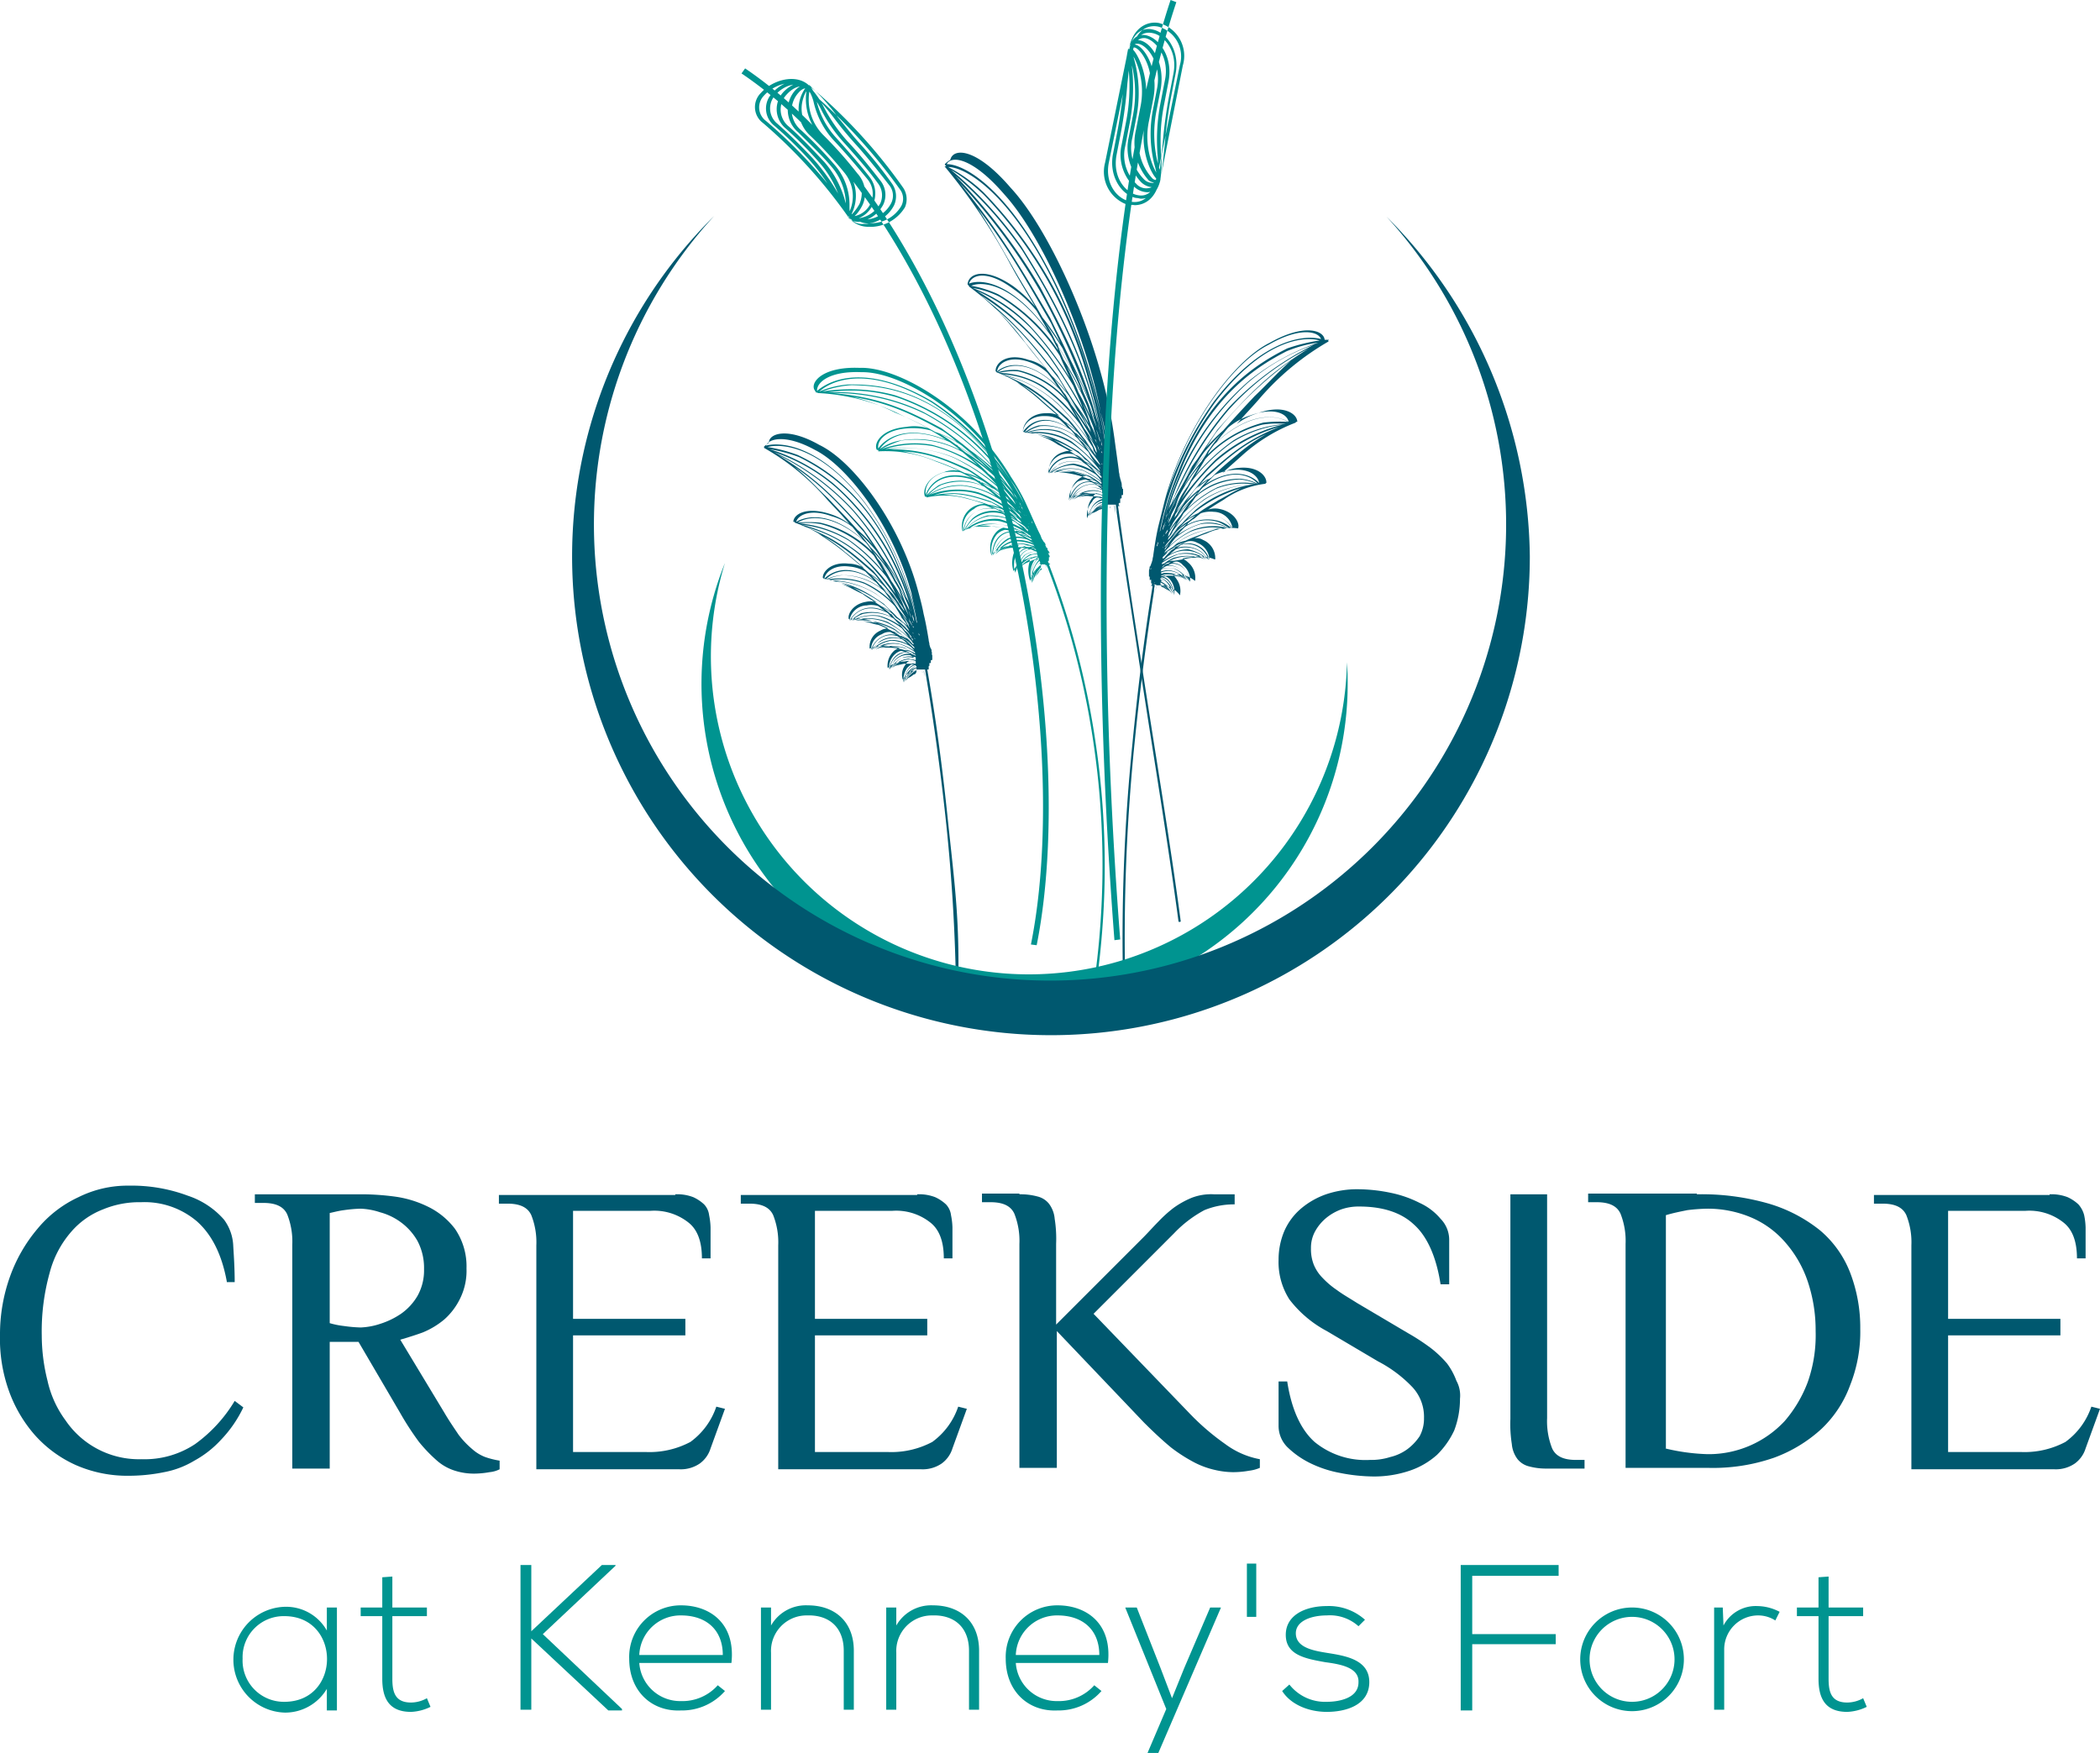 <?xml version="1.0" encoding="utf-8"?>
<svg xmlns="http://www.w3.org/2000/svg" width="291.7" height="243.5" viewBox="0 0 291.7 243.5">
  <g id="Creekside_Kennys_Fort_Logo_PMS" data-name="Creekside Kennys Fort Logo_PMS" transform="translate(-250.3 -184.7)">
    <path id="Path_1" data-name="Path 1" d="M281.8,362.7c-.7-3.8-2.1-6.5-4.1-8.3a11.216,11.216,0,0,0-7.8-2.7,13.175,13.175,0,0,0-5.3,1,11.081,11.081,0,0,0-4.4,3.1,14,14,0,0,0-3,5.7,30.226,30.226,0,0,0-1.1,8.7,25.883,25.883,0,0,0,.8,6.3,14.565,14.565,0,0,0,2.5,5.5,12.341,12.341,0,0,0,10.6,5.4,12.657,12.657,0,0,0,7.4-2.1,20.116,20.116,0,0,0,5.5-6l1.2.9a17.021,17.021,0,0,1-3.1,4.5,14.339,14.339,0,0,1-3.7,2.9,12.607,12.607,0,0,1-4.2,1.6,24.609,24.609,0,0,1-4.9.5,17.793,17.793,0,0,1-7.4-1.5,16.9,16.9,0,0,1-5.7-4.2,19.062,19.062,0,0,1-3.6-6.2,21.455,21.455,0,0,1-1.2-7.7,23.753,23.753,0,0,1,1.4-8.1,21.5,21.5,0,0,1,3.8-6.6,16.218,16.218,0,0,1,5.7-4.4,15.3,15.3,0,0,1,7-1.6,22.308,22.308,0,0,1,8.2,1.4,11.462,11.462,0,0,1,5,3.3,6.525,6.525,0,0,1,1.3,3.7c.1,1.6.2,3.2.2,5h-1.1" fill="#00586f"/>
    <path id="Path_2" data-name="Path 2" d="M300.1,371.1h-4v17.6h-5.2V357.6a10.242,10.242,0,0,0-.7-4.2c-.5-1.1-1.6-1.6-3.3-1.6h-1.2v-1.2h15a35.925,35.925,0,0,1,4.3.3,15.049,15.049,0,0,1,4.7,1.4,10.411,10.411,0,0,1,3.8,3.1,9.2,9.2,0,0,1,1.6,5.5,8.712,8.712,0,0,1-.9,4.2A9.269,9.269,0,0,1,312,368a11.4,11.4,0,0,1-3,1.8c-1.1.4-2.1.7-3.1,1l6.1,10.1c.7,1.2,1.4,2.2,2,3.1a12.273,12.273,0,0,0,1.9,2,5.826,5.826,0,0,0,1.8,1.1,11.7,11.7,0,0,0,2,.5v1.2a3.92,3.92,0,0,1-1.4.4,12.31,12.31,0,0,1-2,.2,8.628,8.628,0,0,1-2.8-.4,6.948,6.948,0,0,1-2.5-1.4,21.061,21.061,0,0,1-2.5-2.6,40.029,40.029,0,0,1-2.6-4l-5.8-9.9m.3-2a9.724,9.724,0,0,0,2.7-.5,11.078,11.078,0,0,0,2.9-1.4,7.914,7.914,0,0,0,2.3-2.5,7.244,7.244,0,0,0,.9-3.7,8.025,8.025,0,0,0-.9-3.9,8.29,8.29,0,0,0-2.3-2.6,8.634,8.634,0,0,0-2.9-1.4,9.724,9.724,0,0,0-2.7-.5,19.523,19.523,0,0,0-2.3.2c-.8.1-1.5.3-2,.4v15.3a11.8,11.8,0,0,0,2,.4,19.524,19.524,0,0,0,2.3.2" fill="#00586f"/>
    <path id="Path_3" data-name="Path 3" d="M344.1,350.6a6.25,6.25,0,0,1,2.5.4,5.6,5.6,0,0,1,1.5,1,2.628,2.628,0,0,1,.7,1.5,9.852,9.852,0,0,1,.2,1.7v4.3h-1.2c0-2.3-.6-4-1.9-5a7.64,7.64,0,0,0-5.3-1.6H329.9v15h15.6v2.3H329.9v16.2H340a12.108,12.108,0,0,0,6.2-1.4,10,10,0,0,0,3.6-4.9l1.2.3-2,5.5a4.08,4.08,0,0,1-1.5,2.1,4.655,4.655,0,0,1-2.8.8H324.8V357.7a10.242,10.242,0,0,0-.7-4.2c-.5-1.1-1.6-1.6-3.3-1.6h-1.2v-1.2h24.5" fill="#00586f"/>
    <path id="Path_4" data-name="Path 4" d="M377.7,350.6a6.25,6.25,0,0,1,2.5.4,5.6,5.6,0,0,1,1.5,1,2.628,2.628,0,0,1,.7,1.5,9.852,9.852,0,0,1,.2,1.7v4.3h-1.2c0-2.3-.6-4-1.9-5a7.64,7.64,0,0,0-5.3-1.6H363.5v15h15.6v2.3H363.5v16.2h10.1a12.108,12.108,0,0,0,6.2-1.4,10,10,0,0,0,3.6-4.9l1.2.3-2,5.5a4.08,4.08,0,0,1-1.5,2.1,4.655,4.655,0,0,1-2.8.8H358.4V357.7a10.242,10.242,0,0,0-.7-4.2c-.5-1.1-1.6-1.6-3.3-1.6h-1.2v-1.2h24.5" fill="#00586f"/>
    <path id="Path_5" data-name="Path 5" d="M391.9,350.6a9,9,0,0,1,2.5.3,2.944,2.944,0,0,1,1.6,1,4.031,4.031,0,0,1,.8,2.1,17.8,17.8,0,0,1,.2,3.5v11.2l12.1-12.1c.7-.7,1.4-1.5,2.1-2.2a18.03,18.03,0,0,1,2.1-1.9,12.293,12.293,0,0,1,2.5-1.4,7.485,7.485,0,0,1,3.1-.5h2.9V352a10.842,10.842,0,0,0-4.2.8,16.623,16.623,0,0,0-4.2,3.2l-11.2,11.2L415.5,381a33.5,33.5,0,0,0,5,4.3,11.541,11.541,0,0,0,4.8,2.1v1.2a5.415,5.415,0,0,1-1.5.4,12.733,12.733,0,0,1-2.2.2,11.343,11.343,0,0,1-2.5-.3,11.858,11.858,0,0,1-2.8-1,22.089,22.089,0,0,1-3.3-2.1c-1.1-.9-2.4-2.1-3.8-3.5l-12.1-12.7v19h-5.2V357.5a10.242,10.242,0,0,0-.7-4.2c-.5-1.1-1.6-1.6-3.3-1.6h-1.2v-1.2h5.2" fill="#00586f"/>
    <path id="Path_6" data-name="Path 6" d="M453.1,379a12.307,12.307,0,0,1-.8,4.4,11.645,11.645,0,0,1-2.4,3.4,10.866,10.866,0,0,1-3.8,2.2,15.418,15.418,0,0,1-5,.8,25.019,25.019,0,0,1-4.7-.5,15.932,15.932,0,0,1-4.2-1.4,12.26,12.26,0,0,1-3.1-2.2,4.175,4.175,0,0,1-1.2-2.9v-6.2h1.2c.6,3.9,1.9,6.7,3.8,8.4a11.159,11.159,0,0,0,7.7,2.5,8.628,8.628,0,0,0,2.8-.4,6.59,6.59,0,0,0,2.4-1.1,7.28,7.28,0,0,0,1.7-1.8,5.135,5.135,0,0,0,.6-2.5,6.046,6.046,0,0,0-1.6-4.3,18.089,18.089,0,0,0-4.8-3.6l-7.1-4.2a15.9,15.9,0,0,1-5.2-4.4,9.618,9.618,0,0,1-1.5-5.5,10.191,10.191,0,0,1,.8-4,8.666,8.666,0,0,1,2.3-3.1,11.009,11.009,0,0,1,3.5-2,13.462,13.462,0,0,1,4.6-.7,22.836,22.836,0,0,1,4.4.5,15.716,15.716,0,0,1,4,1.4,8.246,8.246,0,0,1,2.9,2.2,4.175,4.175,0,0,1,1.2,2.9v6.2h-1.2c-.6-3.9-1.9-6.7-3.7-8.3-1.8-1.7-4.4-2.5-7.6-2.5a7.267,7.267,0,0,0-2.5.4,7.194,7.194,0,0,0-2.1,1.2,6.549,6.549,0,0,0-1.5,1.8,4.751,4.751,0,0,0-.6,2.4,5.867,5.867,0,0,0,.4,2.3,5.674,5.674,0,0,0,1.2,1.8,11.807,11.807,0,0,0,2,1.7c.8.6,1.7,1.1,2.8,1.8l7.1,4.2a29.629,29.629,0,0,1,3.2,2.1,14.882,14.882,0,0,1,2.2,2.1,9.449,9.449,0,0,1,1.3,2.4,4.253,4.253,0,0,1,.5,2.5" fill="#00586f"/>
    <path id="Path_7" data-name="Path 7" d="M460,350.6h5.2v31.1a10.242,10.242,0,0,0,.7,4.2c.5,1.1,1.6,1.6,3.3,1.6h1.2v1.2h-5.2a9,9,0,0,1-2.5-.3,2.944,2.944,0,0,1-1.6-1,4.031,4.031,0,0,1-.8-2.1,17.8,17.8,0,0,1-.2-3.5V350.6" fill="#00586f"/>
    <path id="Path_8" data-name="Path 8" d="M486,350.6a33.689,33.689,0,0,1,10,1.3,20.765,20.765,0,0,1,7.1,3.7,14.553,14.553,0,0,1,4.2,5.9,21.257,21.257,0,0,1,1.4,7.8,20.033,20.033,0,0,1-1.4,7.8,15.819,15.819,0,0,1-4,6.1,19.764,19.764,0,0,1-6.6,4,25.8,25.8,0,0,1-9.2,1.4H476.1V357.5a10.242,10.242,0,0,0-.7-4.2c-.5-1.1-1.6-1.6-3.3-1.6h-1.2v-1.2H486m-4.4,35.4a28.365,28.365,0,0,0,5.9.8,14.422,14.422,0,0,0,10.7-4.6,17.965,17.965,0,0,0,3.2-5.4,19.619,19.619,0,0,0,1.1-7.1,21.243,21.243,0,0,0-1.1-6.9,15.92,15.92,0,0,0-3.1-5.4,12.97,12.97,0,0,0-4.8-3.5,15.439,15.439,0,0,0-6.1-1.2,26.454,26.454,0,0,0-2.7.2c-1,.2-2,.4-3,.7v32.4Z" fill="#00586f"/>
    <path id="Path_9" data-name="Path 9" d="M535,350.6a6.25,6.25,0,0,1,2.5.4,5.605,5.605,0,0,1,1.5,1,3.606,3.606,0,0,1,.8,1.5,9.855,9.855,0,0,1,.2,1.7v4.3h-1.2c0-2.3-.6-4-1.9-5a7.64,7.64,0,0,0-5.3-1.6H520.9v15h15.6v2.3H520.9v16.2H531a12.108,12.108,0,0,0,6.2-1.4,10,10,0,0,0,3.6-4.9l1.2.3-2,5.5a4.08,4.08,0,0,1-1.5,2.1,4.655,4.655,0,0,1-2.8.8H515.8V357.7a10.242,10.242,0,0,0-.7-4.2c-.5-1.1-1.6-1.6-3.3-1.6h-1.2v-1.2H535" fill="#00586f"/>
    <path id="Path_10" data-name="Path 10" d="M297.1,408v14.3h-1.4v-3a6.732,6.732,0,0,1-5.8,3.3,7.352,7.352,0,0,1,0-14.7,6.5,6.5,0,0,1,5.8,3.3V408h1.4M284,415.1a5.73,5.73,0,0,0,5.8,6c7.9,0,7.9-11.9,0-11.9a5.7,5.7,0,0,0-5.8,5.9" fill="#009490"/>
    <path id="Path_11" data-name="Path 11" d="M304.8,403.7V408h4.8v1.2h-4.8v8.7c0,1.9.4,3.3,2.6,3.3a4.559,4.559,0,0,0,2.2-.6l.5,1.2a6.766,6.766,0,0,1-2.7.7c-3,0-4-1.8-4-4.6v-8.7h-3V408h3v-4.2l1.4-.1" fill="#009490"/>
    <path id="Path_12" data-name="Path 12" d="M336.7,422.3h-1.9l-10.7-10v9.9h-1.5V402.1h1.5v9.2l9.8-9.2h1.9v.1l-10.1,9.5,11,10.4Z" fill="#009490"/>
    <path id="Path_13" data-name="Path 13" d="M337.7,415.1a7.156,7.156,0,0,1,7.2-7.4c4,0,7.6,2.5,7,8H339.1a5.693,5.693,0,0,0,5.8,5.3,6.563,6.563,0,0,0,5.1-2.2l1,.8a7.9,7.9,0,0,1-6.1,2.7c-4,.2-7.2-2.6-7.2-7.2m13-.5c0-3.5-2.3-5.5-5.8-5.5a5.723,5.723,0,0,0-5.8,5.5Z" fill="#009490"/>
    <path id="Path_14" data-name="Path 14" d="M357.4,408v2.5a5.569,5.569,0,0,1,5.1-2.8c3.8,0,6.4,2.3,6.4,6.3v8.2h-1.4V414c0-3.2-2-5-5.1-4.9a4.941,4.941,0,0,0-5,5.2v7.9H356V408h1.4" fill="#009490"/>
    <path id="Path_15" data-name="Path 15" d="M374.8,408v2.5a5.569,5.569,0,0,1,5.1-2.8c3.8,0,6.4,2.3,6.4,6.3v8.2h-1.4V414c0-3.2-2-5-5.1-4.9a4.941,4.941,0,0,0-5,5.2v7.9h-1.4V408h1.4" fill="#009490"/>
    <path id="Path_16" data-name="Path 16" d="M390,415.1a7.156,7.156,0,0,1,7.2-7.4c4,0,7.6,2.5,7,8H391.4a5.693,5.693,0,0,0,5.8,5.3,6.563,6.563,0,0,0,5.1-2.2l1,.8a7.9,7.9,0,0,1-6.1,2.7c-4,.2-7.2-2.6-7.2-7.2m13-.5c0-3.5-2.3-5.5-5.8-5.5a5.723,5.723,0,0,0-5.8,5.5Z" fill="#009490"/>
    <path id="Path_17" data-name="Path 17" d="M419.9,408l-8.7,20.2h-1.5l2.6-6.1L406.6,408h1.6l3.3,8.4,1.6,4.2,1.7-4.2,3.6-8.4Z" fill="#009490"/>
    <rect id="Rectangle_1" data-name="Rectangle 1" width="1.3" height="7.4" transform="translate(423.5 401.9)" fill="#009490"/>
    <path id="Path_18" data-name="Path 18" d="M439,410.6a5.927,5.927,0,0,0-4.4-1.5c-2.2,0-4.4.8-4.3,2.6.1,1.9,2.5,2.3,4.3,2.6,2.5.4,6,.9,5.9,4.2-.1,3.1-3.3,4-5.9,4-2.5,0-5-1-6.2-2.9l1-.9a6.3,6.3,0,0,0,5.2,2.4c1.7,0,4.4-.5,4.4-2.7.1-2-2.3-2.5-4.6-2.8-2.8-.5-5.5-1-5.5-3.8s2.8-4,5.7-4a7.506,7.506,0,0,1,5.3,1.9l-.9.9" fill="#009490"/>
    <path id="Path_19" data-name="Path 19" d="M454.8,411.7h11.6v1.4H454.8v9.2h-1.6V402.1h13.6v1.5h-12Z" fill="#009490"/>
    <path id="Path_20" data-name="Path 20" d="M469.8,415.2a7.2,7.2,0,1,1,14.4,0,7.2,7.2,0,1,1-14.4,0m13.1,0a5.9,5.9,0,1,0-11.8,0,5.9,5.9,0,0,0,11.8,0" fill="#009490"/>
    <path id="Path_21" data-name="Path 21" d="M489.6,408l.1,2.5a5.064,5.064,0,0,1,4.7-2.7,6.806,6.806,0,0,1,3.1.8l-.6,1.2a4.423,4.423,0,0,0-2.4-.7,4.716,4.716,0,0,0-4.7,4.8v8.3h-1.4V408h1.2" fill="#009490"/>
    <path id="Path_22" data-name="Path 22" d="M504.3,403.7V408h4.8v1.2h-4.8v8.7c0,1.9.4,3.3,2.6,3.3a4.559,4.559,0,0,0,2.2-.6l.5,1.2a6.766,6.766,0,0,1-2.7.7c-3,0-4-1.8-4-4.6v-8.7h-3V408h3v-4.2l1.4-.1" fill="#009490"/>
    <path id="Path_23" data-name="Path 23" d="M356.4,246.8h0l.1.1h-.1a33.108,33.108,0,0,1,8.8,7.2c1.1,1.2,2.1,2.2,3.1,3.4a8.731,8.731,0,0,0-2.7-1.4c-3.4-1.1-5.1.1-5.1,1.1h.2v.1h0a21.793,21.793,0,0,1,7,4.1c.9.7,1.7,1.4,2.6,2.2a4.2,4.2,0,0,0-2.1-.6c-2.5-.3-3.7,1.2-3.6,2h.1v.1h0a12.46,12.46,0,0,1,5.4,2,22.629,22.629,0,0,1,2,1.3,2.657,2.657,0,0,0-1.5-.1c-1.8.3-2.6,1.7-2.4,2.4h0a6.625,6.625,0,0,1,4,.6,10.092,10.092,0,0,1,1.5.7,2.016,2.016,0,0,0-1.1.3,2.436,2.436,0,0,0-1.5,2.5h0a4.753,4.753,0,0,1,3-.3c.4.1.8.1,1.2.2a2.01,2.01,0,0,0-.8.4,2.79,2.79,0,0,0-.9,2.4h0a3.309,3.309,0,0,1,2.1-.9c.3,0,.6-.1.9-.1a1.2,1.2,0,0,0-.5.5,2.232,2.232,0,0,0-.4,2.1h0a2.737,2.737,0,0,1,1.4-1.2c.1,0,.2-.1.3-.1s.1,0,.2-.1h.1v0h.9v.1a2.768,2.768,0,0,1,.1.9c0-.3-.1-.7-.1-1h.2v0h0c0,.2.1.5.1.7h0c1.1,6.5,2,13.1,2.7,19.5.9,8.2,1.4,16.4,1.5,24.5,0,0,.3.1.3,0,.2-10-.4-14-1.5-24.4-.7-6.7-1.6-13.5-2.8-20.3h.2v-.1h0v-.3h0v-.1h.1V277h0v-.1h0v-.1h.2v-.1h0v-.1h0v-.2h.1v-.1a.1.1,0,0,0,.1.1h0v0h0v-.1h0V276h0v-.2h0c0-.1-.1-.3-.1-.4h0l.1.1c0-.1-.1-.2-.1-.3v-.1c0-.2-.1-.3-.2-.5,0-.1-.1-.3-.1-.4,0-.2-.1-.4-.1-.6-.2-1.2-.4-2.4-.7-3.6h0c-.2-1.1-.5-2.2-.8-3.3-2.5-9.3-8.9-17.9-13.7-20.2-4.4-2.5-7-1.6-7-.3h0c-.8.6-.7.6-.7.6M377.8,272h0a.31.31,0,0,0-.1-.2h0a.349.349,0,0,1,.1.2m-.8-1.9c.1.1.1.3.2.4,0,.2.1.4.1.6,0-.1,0-.1-.1-.2a4.5,4.5,0,0,1-.2-.8m.2,2.9a.1.1,0,0,0,.1.1h0c-.1,0-.1,0-.1-.1h0m.2-.3h0v0h0m-.1.6h0c.1.1.1.1.1.2a.31.31,0,0,1-.1-.2h0m-.7-2.5c.1.2.2.3.3.5,0,.1.1.2.1.3a.758.758,0,0,1-.2-.4.4.4,0,0,1-.2-.4m.5.8c0,.1.1.1.1.2v.2h0c0-.1,0-.1-.1-.2v-.2m.3.1v.1h0v-.1h0m.5.9c0,.1,0,.1.1.2v.2a.6.6,0,0,1-.1-.4m-.4,3.3c-.1-.1-.2-.1-.3-.2,0,.1.1.1.3.2h0m-.5-1.4a6.469,6.469,0,0,0-.9-.8,4.7,4.7,0,0,1,1.2.9v.2l-.3-.3m.1-.8a5.546,5.546,0,0,0-.6-.8l.6.6v.2m-1.1-1.4a6.532,6.532,0,0,0-1.1-1.2,7.637,7.637,0,0,1,1.8,1.8.52.52,0,0,1,.2.4v.1a2.549,2.549,0,0,0-.9-1.1m1.1.3v-.1a.349.349,0,0,0,.1.2c-.1,0-.1,0-.1-.1m-.7-1.6c-.4-.6-.9-1.2-1.3-1.7-.5-.7-.9-1.3-1.3-1.8a13.648,13.648,0,0,1,2.2,2.8c.1.1.2.4.4.7-.1-.1-.1,0,0,0m-.1-.9h0c.1.3.3.5.4.8-.1-.1-.1-.2-.2-.4s-.2-.3-.2-.4m.7.9c.1.1.1.3.2.4,0-.1-.1-.1-.1-.2-.1,0-.1-.1-.1-.2m-.4-1.2c-.1-.2-.1-.4-.2-.5.2.4.3.7.5,1.1,0,.1,0,.1.1.2a2.994,2.994,0,0,1-.4-.8m-.9-1.8a22.607,22.607,0,0,0-1.6-2.6c-.5-.9-1-1.8-1.5-2.6a22.928,22.928,0,0,1,2.6,3.8,10.859,10.859,0,0,0,.5,1.4m-.4-1.5a15.056,15.056,0,0,1,1.1,2.2,2.353,2.353,0,0,1,.2.8c-.2-.5-.5-1-.7-1.5l-.6-1.5m1.2,2.1c.1.2.2.5.3.7,0,.1.1.2.1.3-.1-.2-.1-.3-.2-.5a1.688,1.688,0,0,0-.2-.5m1.1,9.1a2.958,2.958,0,0,0-1.5,1.6,3.807,3.807,0,0,1,1.1-1.6c.1-.1.3-.1.4-.2v.2m-1.6,1.7a4.18,4.18,0,0,1,.4-1c.3-.4.6-1,1.2-1.2v.2c-.2.1-.3.1-.5.2a5.444,5.444,0,0,0-1.1,1.8m1.5-3c-.3-.1-.7-.1-1-.2a3.621,3.621,0,0,0-2.4,1.3,4.039,4.039,0,0,1,1.7-1.5,3.243,3.243,0,0,1,1.7,0c0,.2,0,.3,0,.4m-3.6,1.3a10.911,10.911,0,0,1,.6-1.1,2.4,2.4,0,0,1,2.2-.9,2.092,2.092,0,0,1,.6.4,3.243,3.243,0,0,0-1.7,0,3.7,3.7,0,0,0-1.7,1.6m3.1-2.1c-.1-.1-.2-.1-.3-.2h0a1.6,1.6,0,0,1,.8.3v.1a1.69,1.69,0,0,0-.5-.2m.4-.1a.1.1,0,0,1-.1-.1l.1.1h0m-.1-.4a6.892,6.892,0,0,0-2.2-1,4.833,4.833,0,0,0-3.5.8,4.871,4.871,0,0,1,2.5-1.2,5.6,5.6,0,0,1,2.5.7,2.336,2.336,0,0,1,.7.7h0m-5.8-.2a9.958,9.958,0,0,1,1-1.1,3.228,3.228,0,0,1,3.1-.3,5.008,5.008,0,0,1,.8.7,4.615,4.615,0,0,0-2.3-.6,4.325,4.325,0,0,0-2.6,1.3m4.3-1.4c-.1-.1-.3-.2-.4-.3h0a8.756,8.756,0,0,1,1.2.7l.4.4a4.183,4.183,0,0,0-1.2-.8m.5-.1a5.5,5.5,0,0,1,.9.7v.1h-.1a6.032,6.032,0,0,0-.8-.8m.2-.2a18.469,18.469,0,0,0-2.9-2.1,7.5,7.5,0,0,0-4.9-.2,6.133,6.133,0,0,1,3.6-.6,10.351,10.351,0,0,1,3.3,1.7l.9,1.2m-7.9-2.3a5.428,5.428,0,0,1,1.5-.9,5.882,5.882,0,0,1,4.3.6,9.015,9.015,0,0,1,.9,1,8.72,8.72,0,0,0-3-1.4,6.328,6.328,0,0,0-3.7.7m6.1-.2a2.651,2.651,0,0,1-.5-.6h0a7.886,7.886,0,0,1,1.5,1.2,1.794,1.794,0,0,1,.5.7,8.7,8.7,0,0,0-1.5-1.3m.6.1a4.263,4.263,0,0,1,1.1,1.2c.1.1.1.2.2.4l-.4-.4a6.233,6.233,0,0,0-.9-1.2m1.2.9c-.3-.6-.6-1.1-.9-1.6a14.627,14.627,0,0,1,.9,1.3.764.764,0,0,0,.2.5c-.1,0-.1-.1-.2-.2m-.9-1.1a21.536,21.536,0,0,0-3.6-3.4,12.466,12.466,0,0,0-6.5-1.9,9.48,9.48,0,0,1,4.9.5,14.412,14.412,0,0,1,4.2,3.1c.3.5.7,1.1,1,1.7m-10.4-5.4a6.388,6.388,0,0,1,2.2-.6,9.147,9.147,0,0,1,5.7,2.2c.4.5.7,1,1.1,1.5a13.1,13.1,0,0,0-3.9-2.7,10.19,10.19,0,0,0-5.1-.4m8.2,1.8a5.5,5.5,0,0,0-.7-.9l.1.1a18.822,18.822,0,0,1,1.9,2,8.794,8.794,0,0,1,.6,1,14.35,14.35,0,0,0-1.9-2.2m.9.3a14.1,14.1,0,0,1,1.4,1.8c.1.2.2.3.2.5-.1-.2-.3-.4-.4-.6-.4-.6-.8-1.2-1.2-1.7m1.5,1.5a15.054,15.054,0,0,0-1.1-2.2,20.128,20.128,0,0,1,1.4,2.5c.1.4.3.7.4,1.1-.2-.5-.5-.9-.7-1.4m-1.1-1.6a31.135,31.135,0,0,0-4.5-5.2,21.026,21.026,0,0,0-8.5-4.4,16.18,16.18,0,0,1,6.5,2.2,26.214,26.214,0,0,1,5.2,5,18.347,18.347,0,0,1,1.3,2.4m-13.4-9.8a10.271,10.271,0,0,1,3,.1,15.706,15.706,0,0,1,7.4,4.4c.4.7.9,1.4,1.3,2.2a24.124,24.124,0,0,0-4.9-4.5,15.913,15.913,0,0,0-6.8-2.2m10.1,3.7h0a26.232,26.232,0,0,1,2.4,3c.2.4.5.8.7,1.3a19.2,19.2,0,0,0-2.3-3.1,6.223,6.223,0,0,0-.8-1.2m1.9,1.8a25.453,25.453,0,0,1,2.4,3.9c.1.3.3.7.4,1-.5-.9-.9-1.7-1.4-2.5a18.84,18.84,0,0,0-1.4-2.4m2.9,4.8a40.15,40.15,0,0,0-7.5-12.3,35.242,35.242,0,0,0-10.9-7.9,25.406,25.406,0,0,1,8.5,4.8,35.758,35.758,0,0,1,10.4,16.5,5.822,5.822,0,0,0-.5-1.1m-10.1-15.8a26.076,26.076,0,0,0-8.9-4.8,21.142,21.142,0,0,1,4.1,1.1c3.6,1.8,9.9,5.6,13.9,15.7a40.809,40.809,0,0,1,1.9,5.6,35.745,35.745,0,0,0-11-17.6m-9.2-5.1c1.8-.5,7.3-.3,13.6,7.9a41.914,41.914,0,0,1,7.1,16c0,.2.1.4.1.6a.349.349,0,0,0-.1-.2,32.8,32.8,0,0,0-2.3-7.3c-4.1-10.3-10.6-14.2-14.2-15.9a21.9,21.9,0,0,0-4.2-1.1m21.5,31.1h0m-.8.2a3.728,3.728,0,0,0-1.5,1.2,3.581,3.581,0,0,1,1.5-1.5v.3m-1.7,1.4c0-.6.3-2.1,1.5-2.4h.1v.1a3.039,3.039,0,0,0-1.3,1.2c-.1.4-.2.7-.3,1.1m1.2-2.6a.6.6,0,0,1,.4-.1v.1h-.4m.4-.2c-.1,0-.3-.1-.4-.1a4.153,4.153,0,0,0-2.9.9,3.475,3.475,0,0,1,2.3-1.2,2.92,2.92,0,0,1,.9.2c.1,0,.1.1.1.2m-3.6,1a2.554,2.554,0,0,1,2.4-2.4.367.367,0,0,0,.3.1l.1.1a2.716,2.716,0,0,0-2.2,1l-.6,1.2m2.6-2.4a1.421,1.421,0,0,0-.6-.2,2.2,2.2,0,0,1,.8.1,2.092,2.092,0,0,1,.6.4,1.854,1.854,0,0,0-.7-.2c0-.1,0-.1-.1-.1h0m.6,0a10.911,10.911,0,0,1-1.1-.6,5.853,5.853,0,0,0-4.1.2,4.622,4.622,0,0,1,3.4-.7,7.119,7.119,0,0,1,2.1,1.1v.2c-.1-.1-.2-.2-.3-.2m-5.7-.3a2.736,2.736,0,0,1,3.6-1.9c.1.1.3.2.4.3l.1.1a3.548,3.548,0,0,0-3,.4,3.839,3.839,0,0,0-1.1,1.1m3.9-2c-.3-.2-.5-.3-.8-.5a7.6,7.6,0,0,1,1.1.4c.2.2.5.4.7.6a4.053,4.053,0,0,0-.9-.5c0,.1-.1.1-.1,0Zm.7.2c-.5-.4-1-.8-1.4-1.1a9.49,9.49,0,0,0-5.5-1.2,6.689,6.689,0,0,1,4.6.4,12.063,12.063,0,0,1,3.2,2.4c.1.1.1.2.2.3a4.442,4.442,0,0,0-1.1-.8m-7.6-2.3c.5-.9,2.1-2.6,5.1-1.1.2.1.3.3.5.5l.1.1a5.978,5.978,0,0,0-4.2-.5c-.5.3-1.1.7-1.5,1m5.5-1a7.006,7.006,0,0,0-1-.8,5.507,5.507,0,0,1,1.4.9l.9.9c-.4-.4-.8-.6-1.1-.9a.31.31,0,0,1-.2-.1h0m1,.5c-.6-.7-1.3-1.2-1.8-1.8-2.5-1.7-4.1-2.7-7.2-3.2a12.123,12.123,0,0,1,6.2,1.9,20.485,20.485,0,0,1,4,3.9c.1.2.2.3.2.4a17.421,17.421,0,0,0-1.4-1.2m-9.9-5.2c.8-.9,3.3-2.3,7,.4.2.2.4.5.6.7.1.1.1.2.2.2a8.648,8.648,0,0,0-5.6-1.9,6.387,6.387,0,0,0-2.2.6m7.5.7a15.374,15.374,0,0,0-1.2-1.3,11.917,11.917,0,0,1,1.8,1.5,9.732,9.732,0,0,1,1.1,1.5,9.16,9.16,0,0,0-1.4-1.4c-.1-.2-.2-.2-.3-.3h0m1.3.8c-.8-1-1.5-1.9-2.2-2.7-3.2-2.8-5.2-4.5-9.4-6.1a19.551,19.551,0,0,1,8.1,4.4,35.541,35.541,0,0,1,4.8,5.9l.3.6a8.339,8.339,0,0,0-1.6-2.1m-12.7-9.4c1.2-.8,4.7-1.6,9.5,2.8a6.072,6.072,0,0,1,.7,1c.1.1.1.2.2.3a14.807,14.807,0,0,0-7.3-4.1,15.977,15.977,0,0,0-3.1,0m10.1,3.4c-.5-.7-1-1.3-1.5-1.9a26.617,26.617,0,0,1,2.3,2.4c.4.6.9,1.3,1.3,2a21.791,21.791,0,0,0-1.7-2.1l-.4-.4h0m1.6,1.3c-.9-1.4-1.8-2.7-2.6-3.8-4-4.4-6.4-7-11.8-10.3a35.5,35.5,0,0,1,10.4,7.8,42.813,42.813,0,0,1,6.5,10.2,25.934,25.934,0,0,0-2.5-3.9m4.8,8.3a42.6,42.6,0,0,0-7.1-15.7c-6.4-8.3-11.9-8.5-13.8-8,.4-1,2.8-1.6,6.8.6,4.6,2.3,10.9,10.7,13.4,19.9.2,1.1.5,2.2.7,3.2m1.3,5.7c0,.1,0,.1.1.2v-.1c0-.1,0-.2-.1-.2v.1m-.5,2.1V278h0s.1.1,0,.1h0m-2,.8a3.323,3.323,0,0,1,1.1-.8v.2c-.1,0-.2.1-.3.1a2.769,2.769,0,0,1-.8.5m.5-1.9h.4c-1.1.4-1.4,1.8-1.5,2.5a3.008,3.008,0,0,1,.5-2,2.652,2.652,0,0,1,.6-.5m-2.2.2a3.744,3.744,0,0,1,2.5-.6c.1,0,.2.1.3.1v.1a.749.749,0,0,0-.5.1h-1.1a10.332,10.332,0,0,0-1.2.3m.8-2.1c.2.1.4.1.6.2-1.6,0-2.2,1.6-2.3,2.4a2.568,2.568,0,0,1,.9-2.2,2.01,2.01,0,0,1,.8-.4m-2.9-.4a5.971,5.971,0,0,1,3.5.1l.6.3a2.2,2.2,0,0,0-.8-.1,7.969,7.969,0,0,0-1.5-.3,10.8,10.8,0,0,0-1.8,0m1.4-2.2a5.939,5.939,0,0,0,.8.4,2.966,2.966,0,0,0-3.5,2.1,2.246,2.246,0,0,1,1.5-2.2,1.8,1.8,0,0,1,1.2-.3m-3.9-1.5a9.7,9.7,0,0,1,4.6,1.3c.2.2.5.3.7.5a4.874,4.874,0,0,0-1.1-.4,17.594,17.594,0,0,0-2-.9c-.7-.1-1.3-.4-2.2-.5m2.2-2.1a8.649,8.649,0,0,0,1,.7c-2.8-1.3-4.4.3-5,1.3a2.46,2.46,0,0,1,2.4-2.1,3.01,3.01,0,0,1,1.6.1m-5.1-3.1a17.811,17.811,0,0,1,6,3l.9.9c-.5-.3-1-.6-1.4-.8-.9-.6-1.8-1.1-2.6-1.7-.9-.4-1.7-.9-2.9-1.4m3.3-1.7,1.2,1.2c-3.7-2.5-6-1.1-6.9-.2.1-.8,1.2-2,3.5-1.7a5.105,5.105,0,0,1,2.2.7m-6.6-5.3c3.2,1.5,5.1,3.2,7.8,5.6.4.4.7.9,1.1,1.3a10.992,10.992,0,0,0-1.8-1.4c-1.1-1-2.2-1.9-3.3-2.8a34.659,34.659,0,0,0-3.8-2.7m4.8-.9,1.5,1.8c-4.6-4.1-8-3.3-9.3-2.5.2-.9,1.9-1.9,4.9-.8a8.054,8.054,0,0,1,2.9,1.5m-8.1-8.4c4.1,2.8,6.4,5.4,9.7,9.1.4.6.8,1.2,1.3,1.9a15.212,15.212,0,0,0-2.2-2.2c-1.4-1.6-2.7-2.9-4.1-4.4-1.4-1.3-2.7-2.8-4.7-4.4" fill="#00586f"/>
    <path id="Path_24" data-name="Path 24" d="M434.3,231.9h0c-.1-1.3-2.8-2.3-7.6.4-5.1,2.5-11.9,11.8-14.6,21.9l-.9,3.6h0c-.3,1.3-.5,2.6-.7,4,0,.2-.1.4-.1.6,0,.1-.1.3-.1.4-.1.2-.1.3-.2.5a.1.1,0,0,1-.1.1c0,.1-.1.2-.1.3,0-.1,0-.1.1-.2h0c0,.2-.1.3-.1.5h0v.2h0v.4h0v.1h0v.1h0v0h.1v.2h0v.2h0v.1l.1-.1v.1l.1-.1v.2h0v.1h0v.1h0v.2h0a.1.1,0,0,1,.1-.1h0v.1h0v.2h-.1v.1h.2c-1.2,7.3-2.1,14.7-2.8,21.9a267.837,267.837,0,0,0-1.3,33.3c0,.1.3,0,.3-.1a268.591,268.591,0,0,1,1.3-33.3c.7-7,1.6-14.1,2.7-21.1h0v-.1c0-.3.1-.5.1-.8h0v0h.2c0,.4-.1.7-.1,1.1,0-.3.1-.6.1-.9V266H412v0h.1c.1,0,.1,0,.2.1a.367.367,0,0,0,.3.1,3.374,3.374,0,0,1,1.6,1.2h0a2.8,2.8,0,0,0-.5-2.3,1.7,1.7,0,0,0-.6-.6h.9a3.974,3.974,0,0,1,2.3.9h0a2.786,2.786,0,0,0-1-2.6,2.177,2.177,0,0,0-.8-.5,5.066,5.066,0,0,1,1.3-.2,5.405,5.405,0,0,1,3.2.3h.1a2.749,2.749,0,0,0-1.7-2.7,1.551,1.551,0,0,0-1.2-.2,12.2,12.2,0,0,1,1.7-.7,7.8,7.8,0,0,1,4.4-.7h0V258h0c.2-.7-.6-2.2-2.6-2.6a2.968,2.968,0,0,0-1.6.1c.7-.5,1.4-.9,2.2-1.4a12.563,12.563,0,0,1,5.8-2.2h0v-.1h.1c.1-.9-1.1-2.4-3.9-2.1a5.105,5.105,0,0,0-2.2.7l2.7-2.4a23.7,23.7,0,0,1,7.5-4.6h0v-.1h.2c0-1.1-1.9-2.5-5.5-1.2a8.952,8.952,0,0,0-2.9,1.5c1.1-1.3,2.2-2.4,3.3-3.7a37.109,37.109,0,0,1,9.5-7.8h-.1V232l.1-.1h-.6m-23,27.2h0a.349.349,0,0,1-.1.2h0c.1,0,.1-.1.1-.2m.6-1a.349.349,0,0,1-.1.2,1.854,1.854,0,0,1,.2-.7c.1-.1.1-.3.2-.4l-.3.9m0,2.4h0m-.2-.2h0m.2.4a.1.1,0,0,1-.1.1l.1-.1c-.1.1-.1,0,0,0h0m.6-2.2c-.1.1-.2.3-.3.4a.367.367,0,0,1,.1-.3c.1-.2.2-.3.3-.5a.6.6,0,0,0-.1.4m-.5.5c0,.1-.1.1-.1.2h0c-.1,0,0-.1.1-.2-.1,0,0,0,0-.1v.1m-.3.1v.1h0v-.1h0m-.6,1.3c0,.1,0,.1-.1.2a.6.6,0,0,1,.1-.4c0-.1,0-.1.1-.2,0,.2-.1.3-.1.4m.6,3.1a.367.367,0,0,1,.3-.1c-.1,0-.2.1-.3.1h0m.1-1.2v-.2a4.7,4.7,0,0,1,1.2-.9,7.636,7.636,0,0,0-.9.9c0,.1-.1.1-.3.2m.3-1.4c.2-.2.4-.5.6-.7l-.6.9v-.2m0-.2v-.1c.1-.1.2-.3.3-.4a18.825,18.825,0,0,1,1.9-2c-.4.4-.8.9-1.2,1.3a10.593,10.593,0,0,1-1,1.2m-.2-.5c0-.1.1-.2.1-.3v.2l-.1.1m.9-2c.1-.3.3-.5.4-.8a19.663,19.663,0,0,1,2.4-3c-.5.6-.9,1.3-1.4,2a15.632,15.632,0,0,0-1.4,1.9v-.1m-.1-.5a.758.758,0,0,0-.2.4,3,3,0,0,1,.4-.8h0c-.1.1-.1.3-.2.4m-.6.9c0,.1-.1.1-.1.2.1-.1.1-.3.2-.5a.367.367,0,0,0-.1.3m.1-.8c0-.1,0-.1.1-.2.2-.4.3-.8.5-1.2-.1.2-.1.4-.2.6a5.894,5.894,0,0,0-.4.8m1.9-4.2a23.556,23.556,0,0,1,2.8-4.2c-.5.9-1.1,1.8-1.6,2.8a18.918,18.918,0,0,0-1.7,2.8,12.134,12.134,0,0,1,.5-1.4m-.9,1.4a11.114,11.114,0,0,0-.7,1.6l.3-.9,1.2-2.4c-.3.6-.5,1.2-.8,1.7m-.8,1.3c-.1.2-.1.3-.2.5,0-.1.1-.2.1-.4.1-.3.2-.5.3-.8a2.545,2.545,0,0,0-.2.7m-.8,9c.2.1.3.1.5.2a4.345,4.345,0,0,1,1.2,1.7,3.94,3.94,0,0,0-1.7-1.7v-.2m.5.2-.6-.3V265a2.562,2.562,0,0,1,1.3,1.2,3.582,3.582,0,0,1,.4,1.1,3.412,3.412,0,0,0-1.1-1.8m-.5-1.7a2.854,2.854,0,0,1,1.8-.1,3.973,3.973,0,0,1,1.8,1.6,3.988,3.988,0,0,0-2.6-1.4,5.16,5.16,0,0,0-1.1.2.367.367,0,0,0,.1-.3m1.9-.1a3.632,3.632,0,0,0-1.8,0,2.506,2.506,0,0,1,.7-.4,2.719,2.719,0,0,1,2.4,1,7.459,7.459,0,0,1,.7,1.2,4.32,4.32,0,0,0-2-1.8m-1.8-.3h0a5.9,5.9,0,0,1,.8-.4h0c-.1.1-.2.1-.4.2a.52.52,0,0,1-.4.2m0-.3h0m.1-.4.7-.7a4.172,4.172,0,0,1,5.4.4,4.969,4.969,0,0,0-3.7-.8,7.238,7.238,0,0,0-2.4,1.1h0m3.5-1.7a5.6,5.6,0,0,0-2.5.7c.3-.3.6-.5.8-.7a3.811,3.811,0,0,1,3.4.3,5.731,5.731,0,0,1,1.1,1.1,6.187,6.187,0,0,0-2.8-1.4m-3.2.8a1.755,1.755,0,0,0,.4-.5c.5-.3.9-.6,1.3-.8h0l-.4.4a10.146,10.146,0,0,0-1.3.9m-.1-.1h0c-.1.1-.1,0,0,0a3.239,3.239,0,0,1,.9-.8,6.467,6.467,0,0,0-.9.8m1.6-2.3a9.41,9.41,0,0,1,3.5-1.9,6.473,6.473,0,0,1,3.9.6,7.773,7.773,0,0,0-5.2.3,12.835,12.835,0,0,0-3.1,2.2,9.381,9.381,0,0,1,.9-1.2m3.6-2a12.143,12.143,0,0,0-3.3,1.6,10.951,10.951,0,0,1,1-1.1,5.423,5.423,0,0,1,4.6-.7,6.932,6.932,0,0,1,1.7,1,5.43,5.43,0,0,0-4-.8m-4.2,2c.2-.2.4-.5.6-.7a8.3,8.3,0,0,1,1.6-1.3h0l-.6.6a9.364,9.364,0,0,0-1.6,1.4m-.1-.1c-.1.1-.2.3-.4.4.1-.2.1-.3.2-.4a15.374,15.374,0,0,1,1.2-1.3c-.3.4-.6.8-1,1.3m-.4,0c.1-.2.1-.4.2-.6a7.1,7.1,0,0,1,1-1.4c-.3.5-.7,1.2-1,1.8-.1,0-.1.1-.2.2m2.2-3.3a17.088,17.088,0,0,1,4.5-3.4,10.028,10.028,0,0,1,5.3-.6,12.987,12.987,0,0,0-7,2.1,25.539,25.539,0,0,0-3.9,3.7c.4-.7.8-1.2,1.1-1.8m4.7-3.6a15.824,15.824,0,0,0-4.2,3c.4-.6.8-1.1,1.2-1.7a9.937,9.937,0,0,1,6.1-2.4,7.006,7.006,0,0,1,2.3.6,10.279,10.279,0,0,0-5.4.5m-5.5,3.9c.2-.4.5-.7.7-1.1a13.7,13.7,0,0,1,2-2.1l.1-.1c-.2.3-.5.6-.7.9a17.153,17.153,0,0,0-2.1,2.4m-.1-.2c-.1.2-.3.4-.4.6.1-.2.1-.4.2-.6.5-.7.9-1.3,1.4-1.9-.4.6-.8,1.2-1.2,1.9m-1.2,1.3c.1-.4.3-.8.4-1.2.5-1,1-1.9,1.5-2.8a18.891,18.891,0,0,0-1.1,2.5c-.3.5-.5,1-.8,1.5m3.2-5.8a27.544,27.544,0,0,1,5.6-5.4,16.521,16.521,0,0,1,7-2.5,22.667,22.667,0,0,0-9.2,4.8,42.542,42.542,0,0,0-4.8,5.6c.5-.9,1-1.7,1.4-2.5m5.8-5.7a28.229,28.229,0,0,0-5.3,4.9c.5-.8,1-1.6,1.4-2.3a16.1,16.1,0,0,1,7.9-4.8,12.489,12.489,0,0,1,3.3-.1,15.843,15.843,0,0,0-7.3,2.3m-4.4,2.9a22.689,22.689,0,0,0-2.4,3.4c.2-.5.5-.9.7-1.4a33.194,33.194,0,0,1,2.4-3.2l.1-.1c-.2.4-.5.8-.8,1.3m-2.7,3.3c-.5.9-1,1.8-1.5,2.8a7.6,7.6,0,0,0,.4-1.1,30.21,30.21,0,0,1,2.5-4.3c-.4.8-.9,1.7-1.4,2.6m-2,3.7a38.5,38.5,0,0,1,11.1-17.9,28.258,28.258,0,0,1,9.2-5.3,41.841,41.841,0,0,0-11.8,8.7,44.952,44.952,0,0,0-8,13.4,3.7,3.7,0,0,0-.5,1.1m-.4.8a32.475,32.475,0,0,1,2-6c4.2-11,11-15.1,14.9-17.1a17.179,17.179,0,0,1,4.4-1.2,32,32,0,0,0-9.6,5.3,37.566,37.566,0,0,0-11.7,19m17-23.5c-4,2-10.9,6.1-15.2,17.3a45.605,45.605,0,0,0-2.4,7.9c0,.1-.1.2-.1.3,0-.2.1-.4.1-.6a45.818,45.818,0,0,1,7.5-17.3c6.8-9,12.6-9.3,14.6-8.7a24.271,24.271,0,0,0-4.5,1.1m-18.4,32.5h0c0,.1-.1.1,0,0-.1.1-.1,0,0,0m.8,0a3.5,3.5,0,0,1,1.6,1.6,3.5,3.5,0,0,0-1.6-1.3v-.3m1.5.7a2.562,2.562,0,0,0-1.4-1.3v-.1h.1c1.3.3,1.6,1.9,1.7,2.6a3.374,3.374,0,0,0-.4-1.2m-1.4-1.6v-.1c.2,0,.3,0,.4.1h-.4m0-.5a4.4,4.4,0,0,1,1-.2,3.442,3.442,0,0,1,2.5,1.3,4.274,4.274,0,0,0-3.1-1c-.1,0-.3.1-.4.1v-.2m3.2.1a3,3,0,0,0-2.3-1.1h.1c.1-.1.2-.1.4-.2,1.8-.1,2.5,1.7,2.6,2.5a12.493,12.493,0,0,0-.8-1.2m-2.2-1.3h0a1.136,1.136,0,0,0-.8.3,2.092,2.092,0,0,1,.6-.4,2.768,2.768,0,0,1,.9-.1c-.2-.1-.4,0-.7.2h0m-.9.1v-.2a10.208,10.208,0,0,1,2.3-1.2,5.4,5.4,0,0,1,3.7.7,6.708,6.708,0,0,0-4.4-.2,7.46,7.46,0,0,0-1.2.7c-.1.1-.3.1-.4.2m5.4-1.8a3.867,3.867,0,0,0-3.3-.5l.1-.1a1.381,1.381,0,0,0,.4-.3,3.159,3.159,0,0,1,3.9,2.1,6.28,6.28,0,0,0-1.1-1.2m-3.1-.8c-.1,0-.1,0-.2.1a4.053,4.053,0,0,0-.9.5c.3-.2.5-.5.8-.6a6.116,6.116,0,0,1,1.2-.5,4.053,4.053,0,0,0-.9.5Zm-2,1c.1-.1.1-.2.2-.3a11.828,11.828,0,0,1,3.4-2.6,7.8,7.8,0,0,1,5-.4,9.9,9.9,0,0,0-5.9,1.3,13.061,13.061,0,0,0-1.5,1.2,8.339,8.339,0,0,0-1.2.8m7.7-4.4a5.776,5.776,0,0,0-4.5.5c0-.1.1-.1.1-.2.2-.2.4-.3.6-.5,3.2-1.6,5,.2,5.5,1.2a4.784,4.784,0,0,0-1.7-1m-4.3,0c-.1,0-.1.1-.2.1a5.3,5.3,0,0,0-1.2,1,9.015,9.015,0,0,1,.9-1,5.968,5.968,0,0,1,1.5-.9c-.3.2-.6.5-1,.8h0m-2.5,1.9a2.185,2.185,0,0,0,.3-.5,19.313,19.313,0,0,1,4.3-4.3,13.013,13.013,0,0,1,6.7-2.2,16.819,16.819,0,0,0-7.8,3.5c-.6.6-1.3,1.2-1.9,1.9-.7.6-1.1,1.1-1.6,1.6m9.7-7.8a9.077,9.077,0,0,0-6,2.2c0-.1.1-.2.2-.3a4.349,4.349,0,0,1,.6-.7c4.1-3,6.8-1.5,7.6-.5a6.846,6.846,0,0,0-2.4-.7m-5.7,1.5c-.1.1-.2.1-.3.2a20.592,20.592,0,0,0-1.6,1.5c.4-.5.8-1.1,1.2-1.6a7.418,7.418,0,0,1,2-1.6c-.4.5-.9,1-1.3,1.5h0m-3.2,3.1.3-.6a33.234,33.234,0,0,1,5.2-6.4A23.077,23.077,0,0,1,428,244c-4.5,1.8-6.6,3.6-10.1,6.7-.7.8-1.5,1.8-2.4,2.9-.6.7-1.2,1.4-1.8,2.2m12.1-12.4a16.924,16.924,0,0,0-7.8,4.5c.1-.1.1-.2.2-.4a10.476,10.476,0,0,1,.8-1.1c5.1-4.8,8.9-3.9,10.2-3.1a20.129,20.129,0,0,0-3.4.1m-7.5,3.7a1.38,1.38,0,0,0-.3.4,25.9,25.9,0,0,0-1.9,2.3c.5-.8.9-1.5,1.4-2.2a30.76,30.76,0,0,1,2.4-2.6,19.152,19.152,0,0,0-1.6,2.1h0m-4.4,5.7a48.405,48.405,0,0,1,7-11.1,38.163,38.163,0,0,1,11.2-8.6c-5.8,3.6-8.4,6.5-12.7,11.3-.8,1.2-1.8,2.6-2.8,4.1a26.177,26.177,0,0,0-2.7,4.3m-1.7,1.4c2.6-10,9.3-19.1,14.3-21.6,4.3-2.5,6.9-1.9,7.3-.8-2.1-.6-8.1-.2-14.9,8.7a46.508,46.508,0,0,0-7.6,17l.9-3.3m-2,9.4c0,.1,0,.2-.1.2v.1a.367.367,0,0,1,.1-.3h0m.4,2.4v-.2h0c.1.1.1.1,0,.2h0m1.3.3c-.1,0-.2-.1-.3-.1V266a4.185,4.185,0,0,1,1.2.8,7.247,7.247,0,0,1-.9-.5m1-1a2.726,2.726,0,0,1,.5,2.1c0-.7-.4-2.3-1.6-2.6.2,0,.3-.1.5,0a1.47,1.47,0,0,1,.6.5m.5-.6a4.819,4.819,0,0,0-1.2,0,.9.9,0,0,0-.5-.1h0c.1,0,.2-.1.4-.1a4.458,4.458,0,0,1,2.7.6,3.765,3.765,0,0,0-1.4-.4m1.2-1.5a2.594,2.594,0,0,1,1,2.3c-.2-.9-.8-2.6-2.5-2.6a1.445,1.445,0,0,1,.7-.2,1.374,1.374,0,0,1,.8.5m.5-.9c-.5.1-1.1.2-1.7.3a1.949,1.949,0,0,0-.8.1l.6-.3a5.879,5.879,0,0,1,3.7-.2,5.311,5.311,0,0,0-1.8.1m1.5-2.2a2.648,2.648,0,0,1,1.7,2.4,3.039,3.039,0,0,0-3.8-2.2,2.994,2.994,0,0,1,.8-.4,1.813,1.813,0,0,1,1.3.2m.6-1.2c-.7.3-1.4.5-2.2.9a5.64,5.64,0,0,0-1.2.4c.3-.2.5-.4.8-.6a11.181,11.181,0,0,1,5-1.5,22.352,22.352,0,0,0-2.4.8m1.7-3.1a2.675,2.675,0,0,1,2.6,2.3c-.6-1-2.3-2.7-5.4-1.3.4-.3.7-.6,1-.8a3.976,3.976,0,0,1,1.8-.2m.6-1.6c-.9.6-1.9,1.1-2.8,1.8a5.969,5.969,0,0,0-1.5.9,9.428,9.428,0,0,1,1-1,19.323,19.323,0,0,1,6.5-3.4c-1.3.6-2.2,1.2-3.2,1.7m1.9-4.2c2.5-.3,3.7.9,3.8,1.8-.9-1-3.5-2.4-7.5.2l1.3-1.3a6.9,6.9,0,0,1,2.4-.7m.7-2.1c-1.2,1-2.3,1.9-3.5,3.1a20.776,20.776,0,0,0-2,1.5,17.4,17.4,0,0,1,1.2-1.4c2.9-2.6,4.9-4.5,8.4-6.1a25.892,25.892,0,0,0-4.1,2.9m1.9-5.5c3.3-1.2,5.1-.2,5.3.9-1.4-.8-5.1-1.7-10,2.8.5-.7,1.1-1.4,1.6-2a8.822,8.822,0,0,1,3.1-1.7m.6-2.7c-1.5,1.6-2.9,3.1-4.4,4.8a27.153,27.153,0,0,0-2.4,2.4c.5-.7.9-1.4,1.4-2.1a54.645,54.645,0,0,1,10.4-10c-2.1,1.9-3.5,3.5-5,4.9" fill="#00586f"/>
    <path id="Path_25" data-name="Path 25" d="M381.6,207.6c0,.1,0,.1.1.1v.1h-.2a80.932,80.932,0,0,1,9.3,13.9c1.1,2,2.2,3.8,3.3,5.6a18.444,18.444,0,0,0-3-2.8c-4-2.8-6.3-1.8-6.4-.3h0l.1.1a.1.1,0,0,0,.1.1v.1h0a36.345,36.345,0,0,1,7.9,7.9c1,1.2,1.9,2.4,2.9,3.6a5.485,5.485,0,0,0-2.5-1.3c-3.1-1.1-4.7.5-4.6,1.6h.1v.1h0a19.6,19.6,0,0,1,6.4,4l2.4,2.1a3.443,3.443,0,0,0-1.9-.4c-2.3,0-3.3,1.7-3.2,2.6h.2v.1h0a9.452,9.452,0,0,1,4.9,1.5c.6.4,1.2.7,1.9,1.1a2.2,2.2,0,0,0-1.4.1,2.709,2.709,0,0,0-2,2.9h.1a5.745,5.745,0,0,1,3.7,0c.5.1,1,.3,1.4.4a1.777,1.777,0,0,0-1,.4A2.981,2.981,0,0,0,399,254h0a3.459,3.459,0,0,1,2.6-.8h1.1a.9.9,0,0,0-.6.6,2.671,2.671,0,0,0-.6,2.5h0a3.373,3.373,0,0,1,1.8-1.3.367.367,0,0,0,.3-.1c.1,0,.1,0,.2-.1h.2v0h1.1v.2c0,.3.1.7.1,1a4.868,4.868,0,0,0-.1-1.2h.2v0h0c0,.3.1.6.1.9v.1h0c1.1,7.8,2.3,15.3,3.4,22.6,1.8,11.8,3.7,23.1,5.2,34.3,0,.1.4.1.3-.1-1.5-11.2-3.4-22.5-5.2-34.2-1.2-7.6-2.4-15.3-3.5-23.4h.2v-.1h-.1v-.3h.1v-.1h0l.1.1h0v-.2h0v-.3h0v-.2a.1.1,0,0,0,.1.1v-.1h.1v-.1h0v-.2h0v-.2h0a.1.1,0,0,0,.1.1h0v-.1l.1.1h0v-.1h0v-.2h0v-.4h0v-.1c0-.1,0-.1-.1-.1h0c0-.2-.1-.3-.1-.5h0a.349.349,0,0,1,.1.2c0-.1-.1-.2-.1-.4v-.1c-.1-.2-.1-.4-.2-.6,0-.2-.1-.3-.1-.5s-.1-.4-.1-.7c-.2-1.5-.4-2.9-.6-4.4h0c-.2-1.4-.4-2.7-.7-4.1-2.3-11.6-8.5-25.1-13.7-30.7-4.8-5.6-8-5.6-8.4-3.9h0c-.9.6-.8.7-.7.7m22.5,40.3h0a.31.31,0,0,0-.1-.2h0a.31.31,0,0,0,.1.2m-.9-2.5c0,.2.1.3.1.5s.1.5.1.8c0-.1-.1-.2-.1-.3a3.4,3.4,0,0,0-.1-1m.1,3.6c0,.1,0,.1.1.1v.1c-.1,0-.1-.1-.1-.2h0m.3-.3h0v.1h0v-.1m-.3.6c0,.1.1.1,0,0a.349.349,0,0,0,.1.2.31.31,0,0,0-.1-.2Zm-.7-3,.3.6c0,.1.1.3.1.4a1.689,1.689,0,0,1-.2-.5c-.1-.2-.1-.4-.2-.5m.7,1c0,.1.1.2.1.3v.1c0-.1-.1-.1-.1-.2v-.2m.3.2v.1h0v-.1h0m.5,1.2a.367.367,0,0,0,.1.3.6.6,0,0,0,.1.4c0-.1-.1-.1-.1-.2a4.331,4.331,0,0,0-.1-.5m-.7,3.8a1.381,1.381,0,0,0-.4-.3c.1.1.2.1.4.2v.1m-.5-1.7c-.4-.4-.7-.8-1-1.1a7.471,7.471,0,0,1,1.4,1.2v.2a1.381,1.381,0,0,1-.4-.3m.2-1a10.541,10.541,0,0,0-.7-1.1l.6.9c.1,0,.1.1.1.2m-1.2-1.9c-.4-.6-.8-1.2-1.2-1.7a18.4,18.4,0,0,1,2.1,2.5c.1.2.2.3.3.5v.1a12.99,12.99,0,0,1-1.2-1.4m1.3.7c0-.1,0-.1-.1-.2,0,.1.1.2.1.3v-.1m-.8-2.1a22.977,22.977,0,0,0-1.5-2.3c-.5-.9-1-1.8-1.5-2.6a33.08,33.08,0,0,1,2.5,3.9c.1.3.3.6.4.9l.1.1m-.1-1.2h0a10.376,10.376,0,0,0,.4,1c-.1-.2-.2-.3-.3-.5.1-.1,0-.3-.1-.5m.8,1.3c.1.2.1.4.2.6,0-.1-.1-.1-.1-.2a.6.6,0,0,0-.1-.4m-.3-1.5a6.372,6.372,0,0,1-.2-.7c.2.5.3.9.5,1.4v.3c-.1-.3-.2-.7-.3-1m-1-2.4a28.472,28.472,0,0,0-1.7-3.5c-.5-1.3-1.1-2.5-1.6-3.6a40.148,40.148,0,0,1,2.8,5.5c.2.5.3,1,.5,1.6m-.4-2a24.888,24.888,0,0,1,1.1,2.9c.1.4.2.7.3,1-.2-.7-.5-1.3-.7-1.9s-.4-1.3-.7-2m1.4,2.9.3.9c0,.1.1.3.1.4-.1-.2-.1-.4-.2-.6a6.379,6.379,0,0,1-.2-.7m.7,11.1a4.465,4.465,0,0,0-2,1.7,4.355,4.355,0,0,1,1.4-1.8,1.421,1.421,0,0,1,.6-.2Zm-2.1,1.9a6.117,6.117,0,0,1,.5-1.2,2.26,2.26,0,0,1,1.6-1.2v.3c-.2.1-.4.1-.6.2a3.671,3.671,0,0,0-1.5,1.9m2-3.5a2.663,2.663,0,0,0-1.2-.3,4.1,4.1,0,0,0-3,1.3,3.086,3.086,0,0,1,4.2-1.3v.3m-4.4,1.1a5.085,5.085,0,0,1,.9-1.3,2.843,2.843,0,0,1,2.8-.8c.2.2.5.4.7.6a3.48,3.48,0,0,0-4.4,1.5m3.8-2.1c-.1-.1-.3-.2-.4-.3h0a3.552,3.552,0,0,1,.9.4v.1c-.1-.1-.3-.1-.5-.2m.6-.1-.1-.1c0,.1,0,.1.1.1Zm-.1-.4a11.431,11.431,0,0,0-2.6-1.6,6.1,6.1,0,0,0-4.4.4,5.1,5.1,0,0,1,3.1-1.1,9.357,9.357,0,0,1,3.1,1.3,3.915,3.915,0,0,1,.8,1h0m-7.2-1.2a15.379,15.379,0,0,1,1.3-1.2,4.116,4.116,0,0,1,3.9.1l.9.9a6.705,6.705,0,0,0-2.8-1.1,6.4,6.4,0,0,0-3.3,1.3m5.5-1-.5-.5h0a9.381,9.381,0,0,1,1.4,1c.2.2.3.4.5.6-.5-.4-1-.8-1.4-1.1m.5,0a9.429,9.429,0,0,1,1,1v.2a.1.1,0,0,1-.1-.1,3.126,3.126,0,0,0-.9-1.1m.4-.3a29,29,0,0,0-3.4-3.1,9.22,9.22,0,0,0-6-1.2,6.922,6.922,0,0,1,4.5,0,13.1,13.1,0,0,1,3.9,2.7,7.017,7.017,0,0,0,1,1.6m-9.7-4.3a6.106,6.106,0,0,1,2-.9,7,7,0,0,1,5.2,1.7c.3.4.7.9,1.1,1.4a14.9,14.9,0,0,0-3.6-2.4,7.384,7.384,0,0,0-4.7.2m7.5,1a5.547,5.547,0,0,0-.6-.8h0l1.8,1.8.6.9a11.061,11.061,0,0,0-1.8-1.9m.8.1c.4.5.9,1.1,1.3,1.7.1.2.1.3.2.5-.1-.2-.3-.4-.4-.6a15.251,15.251,0,0,1-1.1-1.6m1.4,1.5c-.3-.8-.7-1.5-1-2.2.3.5.7,1.1,1,1.7.1.2.1.5.2.7l-.2-.2m-1-1.6a40.355,40.355,0,0,0-4.2-5,17.393,17.393,0,0,0-7.8-4.1,11.248,11.248,0,0,1,5.9,2,24.943,24.943,0,0,1,4.9,4.9,21.81,21.81,0,0,1,1.2,2.2m-12.4-9.3a7.823,7.823,0,0,1,2.7-.2,13.046,13.046,0,0,1,6.8,4.3c.4.7.8,1.4,1.3,2.2a23,23,0,0,0-4.6-4.4,12.007,12.007,0,0,0-6.2-1.9m10,4.4c-.2-.4-.5-.8-.7-1.2a.1.1,0,0,0,.1.1,27.671,27.671,0,0,1,2.1,2.9,8.266,8.266,0,0,1,.7,1.3c-.8-1.2-1.5-2.2-2.2-3.1m1,.6c.5.8,1,1.6,1.5,2.5a1.854,1.854,0,0,1,.2.7,4.348,4.348,0,0,0-.4-.7,19.056,19.056,0,0,0-1.3-2.5m1.7,2.2c-.3-1-.7-2-1.1-3a34.932,34.932,0,0,1,1.5,3.4c.1.5.3,1,.4,1.5a10.835,10.835,0,0,0-.8-1.9m-1.1-2.3a81.688,81.688,0,0,0-4.9-7.7,37.211,37.211,0,0,0-9.8-8.6,24.474,24.474,0,0,1,7.6,5.3,49.135,49.135,0,0,1,5.8,7.9c.4,1,.9,2,1.3,3.1m-15.3-16.7a13.144,13.144,0,0,1,3.7,1.2,26.027,26.027,0,0,1,8.4,8.2c.4,1,.9,2,1.4,3.1a47.774,47.774,0,0,0-5.5-7.2,21.812,21.812,0,0,0-8-5.3m11.9,8.2.1.1a41.383,41.383,0,0,1,2.4,4.3,13.359,13.359,0,0,1,.7,1.8,37.9,37.9,0,0,0-2.5-4.5c-.2-.5-.5-1.1-.7-1.7m2.1,2.9a54.5,54.5,0,0,1,2.5,5.5c.1.4.3.9.4,1.4-.5-1.2-1-2.4-1.5-3.5a34.541,34.541,0,0,0-1.4-3.4m3.1,6.6c-2-7.1-5.3-13.2-7.7-17.8A84.385,84.385,0,0,0,383,209.1a53.727,53.727,0,0,1,9.3,10.4c3.5,5.6,8.3,13.8,10.6,24.2-.1-.4-.3-.9-.4-1.3M392.2,219a54.641,54.641,0,0,0-9.8-10.7,24.348,24.348,0,0,1,4.6,3.5,59.615,59.615,0,0,1,14.5,25.7,54.042,54.042,0,0,1,1.7,7.2c-2.1-11.1-7.3-19.8-11-25.7M382,207.9c2.4,0,8.7,3.6,15,16.7a84.8,84.8,0,0,1,6.9,21.8,1.7,1.7,0,0,0,.1.7c0-.1-.1-.2-.1-.3a66.48,66.48,0,0,0-2.1-9.3,60.092,60.092,0,0,0-14.9-26.1,21.57,21.57,0,0,0-4.9-3.5M404.5,255h0v0m-1,.1a4.036,4.036,0,0,0-1.9,1.3,4,4,0,0,1,1.9-1.6v.3m-2.2,1.6c.1-.8.5-2.6,2-2.8h.2v.1a2.376,2.376,0,0,0-1.6,1.3,8.429,8.429,0,0,0-.6,1.4m1.7-3h.5v.2a.646.646,0,0,0-.5-.2m.5-.2c-.2-.1-.3-.1-.5-.2a4.819,4.819,0,0,0-3.6.8,3.991,3.991,0,0,1,3-1.2,2.607,2.607,0,0,1,1.1.3v.3m-4.6.8c.2-.9,1-2.9,3.1-2.6.1.1.2.1.4.2a.1.1,0,0,1,.1.1,3.007,3.007,0,0,0-2.7.9,4.2,4.2,0,0,0-.9,1.4m3.4-2.6a4.35,4.35,0,0,1-.7-.4,2.236,2.236,0,0,1,1,.3c.2.2.5.3.7.5a5.9,5.9,0,0,0-.8-.4h-.2m.7,0a8.049,8.049,0,0,0-1.4-.9c-1.8-.6-3-1-5-.4a5.591,5.591,0,0,1,4.2-.3,12.741,12.741,0,0,1,2.5,1.6v.2c-.1,0-.2-.1-.3-.2m-7-1.2a3.114,3.114,0,0,1,4.5-1.8,2.181,2.181,0,0,0,.5.4.1.1,0,0,1,.1.1,4.122,4.122,0,0,0-3.8.1,4.894,4.894,0,0,0-1.3,1.2m4.9-1.8a5.5,5.5,0,0,0-.9-.7,8.264,8.264,0,0,1,1.3.7,6.034,6.034,0,0,1,.8.8,3.377,3.377,0,0,0-1.1-.7l-.1-.1h0m.9.3c-.6-.6-1.2-1.1-1.7-1.6-2.4-1.4-3.8-2.3-6.6-2.5a9.162,9.162,0,0,1,5.7,1.4,16.829,16.829,0,0,1,3.7,3.5.758.758,0,0,1,.2.4c-.4-.4-.9-.8-1.3-1.2m-9.2-4.2c.7-1.1,2.8-2.9,6.4-.4a4.349,4.349,0,0,1,.6.7c0,.1.1.1.1.2a7.242,7.242,0,0,0-5.1-1.5,5.364,5.364,0,0,0-2,1m6.9-.1a11.988,11.988,0,0,1-1.1-1.2,10.481,10.481,0,0,1,1.7,1.4c.3.4.7.9,1,1.3a15.829,15.829,0,0,0-1.3-1.3.769.769,0,0,1-.3-.2h0m1.2.7a29.617,29.617,0,0,0-2.1-2.6c-3-2.7-4.8-4.4-8.6-5.9a16.107,16.107,0,0,1,7.4,4.1,33.181,33.181,0,0,1,4.6,5.7,1.421,1.421,0,0,1,.2.6c-.5-.7-1-1.3-1.5-1.9m-11.8-9c1.1-1,4.3-2.1,8.6,2.4.2.3.5.7.7,1,.1.1.1.2.2.3a12.866,12.866,0,0,0-6.7-4,8.027,8.027,0,0,0-2.8.3m9.2,2.9c-.5-.7-.9-1.3-1.4-2a25.733,25.733,0,0,1,2.1,2.4c.4.7.8,1.3,1.2,2.1-.6-.8-1.1-1.5-1.6-2.1a1.381,1.381,0,0,0-.3-.4h0m1.5,1.4q-1.35-2.1-2.4-3.9c-3.6-4.5-5.9-7.4-10.7-11.1a36.933,36.933,0,0,1,9.4,8.4,68.859,68.859,0,0,1,5.3,8.6,6.884,6.884,0,0,1,.3.8,27.5,27.5,0,0,0-1.9-2.8m-14.4-16.3c1.6-.7,6-.3,11.1,7,.3.5.5,1,.8,1.5.1.1.1.3.2.5a25.773,25.773,0,0,0-8.3-7.8,14.775,14.775,0,0,0-3.8-1.2m11.8,7.9a19.871,19.871,0,0,0-1.6-2.9c.8,1.1,1.7,2.4,2.5,3.7.4.9.9,1.9,1.3,3-.7-1.2-1.3-2.3-1.9-3.2a.864.864,0,0,0-.3-.6h0m1.9,2.2c-.9-2-1.9-3.9-2.7-5.6-4.2-7.1-6.7-11.6-12.6-18.8a81.043,81.043,0,0,1,11.2,15.1,100.854,100.854,0,0,1,6.7,14.9c-.8-1.9-1.7-3.8-2.6-5.6m5.1,11.4a86.282,86.282,0,0,0-6.9-21.5c-6.4-13.2-12.7-16.9-15.3-16.9.7-1.3,3.7-.8,8,4.2,5.1,5.6,11.2,18.9,13.4,30.3a27,27,0,0,1,.8,3.9m1.2,6.9a.367.367,0,0,0,.1.3V253c0-.1-.1-.2-.1-.3-.1,0,0,.1,0,.1m-.7,2.5v-.2h.1c-.1,0,0,.1-.1.2h0m-2.5.7a2.918,2.918,0,0,1,1.4-.8v.2c-.1,0-.3.1-.4.1a4.609,4.609,0,0,1-1,.5m.6-2.2a1.486,1.486,0,0,1,.6.1c-1.4.3-1.8,2-1.9,2.8a2.9,2.9,0,0,1,.7-2.3,1.167,1.167,0,0,1,.6-.6m-2.6,0a4.739,4.739,0,0,1,3.1-.4c.1.1.3.1.4.2v.1h-.6c-.5-.1-.9,0-1.4-.1a3.887,3.887,0,0,0-1.5.2m1.1-2.5c.2.1.5.2.7.3-1.9-.2-2.8,1.7-3,2.6a3.084,3.084,0,0,1,1.2-2.6,3.544,3.544,0,0,1,1.1-.3m-3.7-1a7.284,7.284,0,0,1,4.3.7,4.347,4.347,0,0,0,.7.4,3.553,3.553,0,0,0-1-.2,12.557,12.557,0,0,0-4-.9m2-2.5.9.6a3.231,3.231,0,0,0-4.4,2,2.768,2.768,0,0,1,2-2.6,3.751,3.751,0,0,1,1.5,0m-4.8-2.6a15.586,15.586,0,0,1,5.6,2.5,6.034,6.034,0,0,1,.8.8,4.878,4.878,0,0,0-1.3-.6,14.916,14.916,0,0,0-2.4-1.4,9.684,9.684,0,0,0-2.7-1.3m2.9-2.2a11.407,11.407,0,0,1,1.1,1.1c-3.4-2.2-5.5-.5-6.2.6,0-.9,1-2.3,3.1-2.2a3.943,3.943,0,0,1,2,.5m-6-5.2c2.9,1.4,4.7,3.1,7.2,5.4.3.4.7.8,1.1,1.3a15.5,15.5,0,0,0-1.7-1.3c-1.1-1-2.1-1.8-3.1-2.7a26.628,26.628,0,0,0-3.5-2.7m4.3-1.3c.5.6.9,1.2,1.4,1.9-4.2-4.1-7.3-3.1-8.4-2.1.1-1.1,1.7-2.3,4.5-1.3a6.858,6.858,0,0,1,2.5,1.5m-7.3-9c3.7,3.1,5.8,5.9,8.8,9.7.4.6.8,1.3,1.2,2a23.972,23.972,0,0,0-2.1-2.3c-1.3-1.6-2.5-3-3.7-4.6-1.2-1.4-2.5-3.1-4.2-4.8m5.8.4c.5.9,1.1,1.9,1.6,2.8-5-6.8-9.3-7.3-11-6.6.4-1.3,2.6-1.9,6.1.7a15.636,15.636,0,0,1,3.3,3.1M386,213.5c4.4,5.7,6.8,10.1,10.3,16.1.4.9.9,1.8,1.3,2.8a32.659,32.659,0,0,0-2.5-3.6c-1.4-2.5-2.9-4.8-4.3-7.3-1.4-2.4-2.8-5-4.8-8" fill="#00586f"/>
    <path id="Path_26" data-name="Path 26" d="M363.8,239.2h0l.1.1h0a28.821,28.821,0,0,1,11.1,2.8c1.4.7,2.8,1.3,4.2,2.1a6.276,6.276,0,0,0-3-.2c-3.5.3-4.6,2.3-4.1,3.2h.2v.2h0a17.663,17.663,0,0,1,8,1.4c1.1.4,2.1.8,3.2,1.3a3.623,3.623,0,0,0-2.1.2c-2.4.7-3,2.6-2.6,3.4h.2v.1h0a11.6,11.6,0,0,1,5.7.2,20.154,20.154,0,0,1,2.3.7,3.313,3.313,0,0,0-1.5.4,3.049,3.049,0,0,0-1.5,3.4h0a6.283,6.283,0,0,1,4-.7c.5.1,1.1.1,1.7.2a2.075,2.075,0,0,0-1,.6,3.24,3.24,0,0,0-.7,3.2h0a3.916,3.916,0,0,1,2.7-1.3c.4,0,.8-.1,1.2-.1a1.344,1.344,0,0,0-.6.7,4.019,4.019,0,0,0-.2,3h0V264h0a2.729,2.729,0,0,1,1.7-1.6c.3-.1.5-.2.8-.3a.908.908,0,0,0-.3.7,4.066,4.066,0,0,0,.1,2.6h0a3.484,3.484,0,0,1,1-1.8l.2-.2.1-.1.1-.1a.31.31,0,0,0,.1.2v-.2l.1-.1h.5c0,.1,0,.1.1.2.1.3.2.6.3,1a3.583,3.583,0,0,0-.4-1.1h.2v0h0c.1.3.2.5.3.8v0a114.076,114.076,0,0,1,6.1,23.3,115.785,115.785,0,0,1-.4,37.6c-.1.7.2.5.4-.4a116.1,116.1,0,0,0,.3-37.2,114.942,114.942,0,0,0-6.4-24.2h.2l-.1-.1H396a.31.31,0,0,0-.1-.2.1.1,0,0,0-.1-.1h.1v-.1h.1v-.2h0v-.2h0v-.1h.1V262h0v-.1h0l-.1-.1v-.1h0l-.1-.1v-.1h0l.1.1h0v-.1a.1.1,0,0,1,.1.1h0v-.1h0a.1.1,0,0,0-.1-.1h0v-.1l-.1-.1a.349.349,0,0,1-.1-.2h0v-.1a.1.1,0,0,0-.1-.1h0c-.1-.2-.2-.3-.2-.4v-.1a.1.1,0,0,0,.1.1c-.1-.1-.1-.2-.2-.3a.1.1,0,0,0-.1-.1c-.1-.2-.2-.3-.3-.5s-.1-.3-.2-.5l-.3-.6c-.6-1.3-1.2-2.7-1.8-4h0a31.218,31.218,0,0,0-2-3.5c-5.8-9.7-15.8-15.3-21-15.1-5-.2-6.8,1.9-6.3,3h0c.3.5.3.5.4.4m29.5,17.2h0c0-.1-.1-.1-.1-.2h0c0,.1,0,.2.1.2m-1.4-1.9a.758.758,0,0,1,.2.4l.3.6c-.1-.1-.1-.2-.2-.2,0-.3-.2-.5-.3-.8m1.2,3.3.1.1h0c-.1,0-.1,0-.1-.1h0m.1-.4h0a.1.1,0,0,0,.1.1h0c-.1,0-.1,0-.1-.1m0,.7h0c.1.1.1.1.1.2a.349.349,0,0,0-.1-.2h0m-1.5-2.6.4.4c0,.1.1.2.2.3-.1-.1-.2-.3-.4-.4a1.235,1.235,0,0,1-.2-.3m.8.7c.1,0,.1.1.2.2l.1.1h0c0-.1-.1-.1-.1-.2a.349.349,0,0,1-.2-.1m.3.1c.1,0,.1.1,0,0l.1.1-.1-.1h0m.8.8a.349.349,0,0,1,.1.2.758.758,0,0,0,.2.4c0-.1-.1-.1-.1-.2a.52.52,0,0,1-.2-.4m.6,4c-.1,0-.2-.1-.3-.1h.3v.1m-.9-1.5c-.4-.2-.7-.4-1.1-.6a5.343,5.343,0,0,1,1.4.6c0,.1,0,.1.1.2-.1-.1-.3-.1-.4-.2m-.1-1a6.033,6.033,0,0,1-.8-.8c.2.2.5.3.7.5,0,.2,0,.3.1.3m-1.5-1.2c-.5-.4-1-.7-1.4-1a11.814,11.814,0,0,1,2.3,1.4l.3.3v.1a8.343,8.343,0,0,0-1.2-.8m1.2,0a.31.31,0,0,0-.1-.2c0,.2.1.2.1.2h0m-1.3-1.6a11.92,11.92,0,0,0-1.8-1.5c-.6-.6-1.3-1.1-1.9-1.6a14.16,14.16,0,0,1,3,2.3c.3.3.4.5.7.8h0m-.4-1h0a4.349,4.349,0,0,0,.6.7l-.3-.3a1.381,1.381,0,0,0-.3-.4m1,.8c.1.1.2.3.3.4a.349.349,0,0,1-.1-.2c-.1,0-.1-.1-.2-.2m-.8-1.2a1,1,0,0,0-.4-.5,4.44,4.44,0,0,1,.8,1.1c.1.1.1.1.1.2a2.177,2.177,0,0,0-.5-.8m-1.4-1.7a15.984,15.984,0,0,0-2.4-2.2,23.969,23.969,0,0,0-2.4-2.2,25.079,25.079,0,0,1,3.9,3.2q.3.45.9,1.2m-1-1.6c.6.6,1.2,1.3,1.8,2,.2.3.3.5.5.8a17.4,17.4,0,0,0-1.2-1.4,13.441,13.441,0,0,0-1.1-1.4m2,2a3.039,3.039,0,0,1,.5.7c.1.1.1.2.2.3-.1-.1-.2-.3-.4-.5a2.185,2.185,0,0,0-.3-.5m3.9,10.1a5.483,5.483,0,0,0-1.1,2.3,6.388,6.388,0,0,1,.6-2.2c.1-.1.2-.3.3-.4.1.1.1.2.2.3m-1.2,2.4a5.7,5.7,0,0,1,.1-1.3,2.842,2.842,0,0,1,.9-1.7c0,.1.1.2.1.3-.2.1-.3.3-.4.4a7.753,7.753,0,0,0-.7,2.3m.7-4c-.4,0-.7.1-1,.1a4.056,4.056,0,0,0-1.9,2.3,5.213,5.213,0,0,1,1.2-2.2,3.36,3.36,0,0,1,1.6-.5.367.367,0,0,0,.1.3m-3,2.6a4.013,4.013,0,0,1,.3-1.5c.3-.7.8-1.6,1.8-1.7a4.872,4.872,0,0,0,.7.3,3.36,3.36,0,0,0-1.6.5,5.431,5.431,0,0,0-1.2,2.4m2.3-3.3a.6.6,0,0,0-.4-.1h0a2.485,2.485,0,0,1,.8.1v.1a.6.6,0,0,0-.4-.1m.3-.2-.1-.1a.1.1,0,0,1,.1.1h0m-.1-.5a5.736,5.736,0,0,0-2.4-.5,4.3,4.3,0,0,0-3,2,4.535,4.535,0,0,1,2-2.1,3.914,3.914,0,0,1,2.6.1,9.215,9.215,0,0,1,.8.5h0m-5.6,1.6a4.714,4.714,0,0,1,.6-1.5,3.1,3.1,0,0,1,2.8-1.4c.3.2.6.3.9.5a3.41,3.41,0,0,0-2.3.1,5.03,5.03,0,0,0-2,2.3m3.7-2.9c-.2-.1-.3-.2-.5-.3h0a9.291,9.291,0,0,1,1.3.4c.2.1.3.2.5.3a3.816,3.816,0,0,0-1.3-.4m.4-.3a4.671,4.671,0,0,1,1,.5c0,.1.1.1.1.2h-.1c-.4-.3-.7-.5-1-.7m.1-.4a14.405,14.405,0,0,0-3.4-1.4,6.332,6.332,0,0,0-4.6,1.4,5.412,5.412,0,0,1,3.2-1.8,7.864,7.864,0,0,1,3.6.8c.4.3.8.7,1.2,1m-8.2.2a5.272,5.272,0,0,1,1.1-1.5,4.5,4.5,0,0,1,4.2-.8,8.345,8.345,0,0,1,1.2.8,7.45,7.45,0,0,0-3.3-.6,5.842,5.842,0,0,0-3.2,2.1m5.6-2.3a2.506,2.506,0,0,0-.7-.4h.1a7.478,7.478,0,0,1,1.8.9c.2.2.5.4.7.6a5.431,5.431,0,0,0-1.9-1.1m.6-.2a7.1,7.1,0,0,1,1.4,1,1.38,1.38,0,0,1,.3.4c-.2-.1-.3-.2-.5-.3a4.146,4.146,0,0,0-1.2-1.1m1.5.7c-.5-.6-1-1.1-1.4-1.5.4.3.8.7,1.3,1.1a2.187,2.187,0,0,0,.3.5c-.1,0-.1-.1-.2-.1m-1.2-1a17.75,17.75,0,0,0-4.6-2.5,10.836,10.836,0,0,0-6.7.3,7.855,7.855,0,0,1,4.7-1.2,12.123,12.123,0,0,1,5,1.9,10.99,10.99,0,0,1,1.6,1.5m-11.6-2.1a6.615,6.615,0,0,1,1.8-1.4,7.794,7.794,0,0,1,6,.2,18.257,18.257,0,0,1,1.6,1.3,11.581,11.581,0,0,0-4.6-1.5,7.776,7.776,0,0,0-4.8,1.4m8.3-1.1c-.3-.2-.6-.5-.9-.7h.1a11.735,11.735,0,0,1,2.5,1.5,9.014,9.014,0,0,0,1,.9c-1.1-.7-1.9-1.3-2.7-1.7m.9,0a12.454,12.454,0,0,1,1.9,1.5,2.182,2.182,0,0,0,.4.5c-.2-.2-.4-.3-.6-.5a20.363,20.363,0,0,0-1.7-1.5m1.9,1.1a19.587,19.587,0,0,0-1.8-2.1,24.422,24.422,0,0,1,2.2,2.3,4.13,4.13,0,0,1,.7,1.1c-.3-.4-.7-.8-1.1-1.3m-1.5-1.4a26.41,26.41,0,0,0-6.1-3.9,18.713,18.713,0,0,0-9.5-1.1,13.726,13.726,0,0,1,6.8-.4,19.517,19.517,0,0,1,6.7,3.3,20.784,20.784,0,0,1,2.1,2.1m-16.1-5a14.714,14.714,0,0,1,2.8-1.2,13.516,13.516,0,0,1,8.5,1.6l2.1,1.8a21.809,21.809,0,0,0-6.3-2.8,13.672,13.672,0,0,0-7.1.6m10.7-.4a.1.1,0,0,1,.1.1,23.148,23.148,0,0,1,3.2,2.2l1.1,1.1a17.946,17.946,0,0,0-3.3-2.5,10.627,10.627,0,0,1-1.1-.9m2.4,1.2a38.11,38.11,0,0,1,3.7,3.4c.3.3.5.7.8,1a24.423,24.423,0,0,0-2.2-2.3c-.8-.7-1.6-1.4-2.3-2.1m4.5,4.2a34.606,34.606,0,0,0-11.8-10.2,28.107,28.107,0,0,0-13.3-2.7,22.166,22.166,0,0,1,9.7.7,30.4,30.4,0,0,1,16.2,13.2,8.746,8.746,0,0,0-.8-1m-15.7-12.5a23.547,23.547,0,0,0-10.1-.5,13.888,13.888,0,0,1,4.1-.9c3.9.1,11.5.5,19.3,10a48.122,48.122,0,0,1,3.8,5.5,30.924,30.924,0,0,0-17.1-14.1m-10.5-.5c1.3-1.2,6.2-4.1,15.6,1.5a37.987,37.987,0,0,1,12.9,14.6l.3.6c0-.1-.1-.2-.1-.3a36.926,36.926,0,0,0-4.8-7.3c-8-9.7-15.7-10.1-19.7-10.1a12.343,12.343,0,0,0-4.2,1m31.6,24h0V263c-.1,0,0,.1,0,.1m-.8.4a5.236,5.236,0,0,0-1.1,1.9,4.1,4.1,0,0,1,1-2.2.774.774,0,0,1,.1.3m-1.2,2.2c-.1-.8-.3-2.6.8-3.3h.1v.1a3.839,3.839,0,0,0-.9,1.8v1.4m.5-3.3a.52.52,0,0,1,.4-.2v.2c-.2-.1-.3-.1-.4,0m.3-.4h-.4a3.942,3.942,0,0,0-2.5,1.9,3.618,3.618,0,0,1,1.9-2.1,2.768,2.768,0,0,1,.9-.1.367.367,0,0,0,.1.3m-3.2,2.3c-.1-.9,0-3,1.6-3.4a.367.367,0,0,1,.3.1h.1c-1,.2-1.4,1.1-1.7,1.8-.1.4-.2,1-.3,1.5m1.8-3.6c-.2,0-.4-.1-.6-.1a1.949,1.949,0,0,1,.8-.1,6.373,6.373,0,0,0,.7.2c-.3,0-.5-.1-.7,0h-.2m.6-.2a7.89,7.89,0,0,0-1.3-.3,5.024,5.024,0,0,0-3.8,1.5,4.211,4.211,0,0,1,3-1.8,5.626,5.626,0,0,1,2.3.5.349.349,0,0,0,.1.2.367.367,0,0,0-.3-.1m-5.5,1.4c0-1,.5-3.3,2.8-3.3a1.69,1.69,0,0,1,.5.2.1.1,0,0,1,.1.1,2.989,2.989,0,0,0-2.7,1.5,6.892,6.892,0,0,0-.7,1.5m3.1-3.4-.9-.3a5.284,5.284,0,0,1,1.2.1c.3.1.6.3.9.4-.4-.1-.7-.2-1-.3a.31.31,0,0,1-.2.1Zm.7-.1c-.6-.3-1.2-.5-1.7-.7-2.1-.3-3.4-.5-5.5.5a5.775,5.775,0,0,1,4.4-1.1,13.133,13.133,0,0,1,3.8,1.7l.3.3a2.787,2.787,0,0,0-1.3-.7m-7.8,0a3.49,3.49,0,0,1,4.4-3l.6.3c.1,0,.1.1.2.1a4.421,4.421,0,0,0-4,.9,7.67,7.67,0,0,0-1.2,1.7m4.8-2.9a6.117,6.117,0,0,0-1.2-.5,9.364,9.364,0,0,1,1.6.4c.4.2.7.5,1.1.7a8.093,8.093,0,0,1-1.3-.6H389m1.1.1a18.6,18.6,0,0,0-2.3-1.3c-3-1-4.8-1.4-7.8-.8a9.993,9.993,0,0,1,6.4-.1,19.177,19.177,0,0,1,5,2.9c.1.1.2.3.4.4a11.994,11.994,0,0,0-1.7-1.1M379,253.5c.4-1.2,2.1-3.6,6.6-2.1a3.508,3.508,0,0,1,.8.5c.1.1.2.1.2.2a7.341,7.341,0,0,0-5.9,0,11.512,11.512,0,0,0-1.7,1.4m7.2-2a8.939,8.939,0,0,0-1.6-.9,10.2,10.2,0,0,1,2.2.9,13.278,13.278,0,0,1,1.6,1.2,11.761,11.761,0,0,0-1.9-1c0-.1-.1-.2-.3-.2h0m1.6.4c-1.1-.8-2.1-1.5-3.1-2.1-4-1.8-6.5-2.7-11-2.7a17.217,17.217,0,0,1,9.1,1.2,27.753,27.753,0,0,1,6.7,4.6,2.652,2.652,0,0,0,.5.6c-.7-.6-1.5-1.1-2.2-1.6m-15.3-4.8c.8-1.2,3.6-3.7,9.7-1,.3.2.7.5,1.1.8l.3.3a12.932,12.932,0,0,0-8.3-1.3,6.588,6.588,0,0,0-2.8,1.2m10.5-.7c-.7-.5-1.4-1-2.1-1.4a14.592,14.592,0,0,1,3,1.6c.6.5,1.3,1.1,2,1.7a25.6,25.6,0,0,0-2.5-1.6c-.1-.2-.3-.2-.4-.3h0m2,.8c-1.4-1.2-2.7-2.1-3.9-3-5.4-2.9-8.8-4.3-15.1-4.9a28.691,28.691,0,0,1,12.8,2.9,36.3,36.3,0,0,1,10.1,8.2,36.594,36.594,0,0,0-3.9-3.2m7.5,7.4a36.967,36.967,0,0,0-12.8-14.2c-9.5-5.5-14.4-2.7-15.9-1.4-.1-1.1,1.6-2.8,6.2-2.6,5.1-.1,14.9,5.4,20.6,14.9a15.654,15.654,0,0,1,1.9,3.3m3.1,6.1a.349.349,0,0,0,.1.2.1.1,0,0,0-.1-.1s-.1-.1,0-.1h0m.1,2.7v-.2h0a.139.139,0,0,1,0,.2h0m-1.6,1.5a3.315,3.315,0,0,1,.9-1.3v.2c-.1.1-.2.1-.3.2-.1.3-.4.5-.6.9m-.1-2.4c.1,0,.3-.1.4-.1-1,.8-.9,2.5-.7,3.3a3.652,3.652,0,0,1-.1-2.4,3,3,0,0,1,.4-.8m-2,1a3.8,3.8,0,0,1,2.2-1.4h.3a1.381,1.381,0,0,0-.4.3,10.374,10.374,0,0,0-1,.4,3.378,3.378,0,0,0-1.1.7m.2-2.7h.6c-1.5.5-1.6,2.5-1.5,3.4a3.384,3.384,0,0,1,.3-2.7,1.345,1.345,0,0,1,.6-.7m-3,.4a4.885,4.885,0,0,1,3.3-.9c.2.1.4.1.6.2a2.353,2.353,0,0,0-.8.2c-.6,0-1,.1-1.6.1a5.613,5.613,0,0,0-1.5.4m.7-2.9a2.353,2.353,0,0,1,.8.2c-2.2.2-2.6,2.4-2.6,3.4a3.341,3.341,0,0,1,.7-3,2.384,2.384,0,0,1,1.1-.6m-4.1-.4a8.312,8.312,0,0,1,4.7-.1,3,3,0,0,1,.8.4,4.484,4.484,0,0,0-1.1-.1,16.6,16.6,0,0,0-2.2-.3c-.7.1-1.4,0-2.2.1m1.3-3a6.119,6.119,0,0,1,1.2.5,3.5,3.5,0,0,0-4.2,3.1,2.92,2.92,0,0,1,1.5-3.1,1.964,1.964,0,0,1,1.5-.5m-5.8-1.5c2.4-.3,4.2.3,6.7,1.1.4.2.7.4,1.2.7a12.436,12.436,0,0,0-1.6-.4c-1.1-.4-2-.6-3-.9a15.291,15.291,0,0,0-3.3-.5m2.4-3.1c.5.2,1,.5,1.6.8-4.3-1.3-6,1.1-6.4,2.3-.2-.9.4-2.5,2.6-3.1a7.955,7.955,0,0,1,2.2,0m-8-2.9c3.5.2,5.9,1.2,9.3,2.8.5.3,1,.7,1.5,1a7.39,7.39,0,0,0-2.2-.8,35.573,35.573,0,0,0-4.1-1.7,26.57,26.57,0,0,0-4.5-1.3m3.9-2.9a23.923,23.923,0,0,1,2.1,1.3c-5.8-2.3-8.6,0-9.4,1.2-.2-1,.9-2.6,4.1-2.8a9.709,9.709,0,0,1,3.2.3m-11-4.7c4.9.8,8.2,2.3,12.7,4.8a12.454,12.454,0,0,1,1.9,1.5,13.478,13.478,0,0,0-3-1.4,47.714,47.714,0,0,0-5.6-2.7,27.224,27.224,0,0,0-6-2.2" fill="#009490"/>
    <path id="Path_27" data-name="Path 27" d="M371.1,216.2a3.485,3.485,0,0,1-3-1.4l.4-.3a3.079,3.079,0,0,0,3,1.2,4.836,4.836,0,0,0,4-2.4,2.132,2.132,0,0,0-.2-2.3,75.643,75.643,0,0,0-12.9-14l.3-.4a73.421,73.421,0,0,1,13,14.1,2.843,2.843,0,0,1,.3,2.8,5.676,5.676,0,0,1-4.4,2.7h-.5m-.8-.4h.3a4.781,4.781,0,0,0,3.9-2.6,3.038,3.038,0,0,0-.3-3,58.069,58.069,0,0,0-4.5-5.6c-1.1-1.2-2-2.4-3-3.6a29.727,29.727,0,0,0-4-4.5l-.3.4a33.91,33.91,0,0,1,3.9,4.4q1.35,1.8,3,3.6c1.6,1.8,3.1,3.7,4.5,5.5a2.312,2.312,0,0,1,.3,2.5,4.251,4.251,0,0,1-3.5,2.3,2,2,0,0,1-2-.8l-.4.3a2.079,2.079,0,0,0,2.1,1.1m-.8-.3h.2a4.508,4.508,0,0,0,3.3-2.4,3.169,3.169,0,0,0-.4-3.3c-1.4-1.8-2.9-3.7-4.6-5.5a22.691,22.691,0,0,1-3.2-4.6,12.132,12.132,0,0,0-2.1-3l-.3.4a11.3,11.3,0,0,1,2,2.9,20.333,20.333,0,0,0,3.3,4.7c1.6,1.8,3.2,3.6,4.5,5.4a2.729,2.729,0,0,1,.4,2.8,3.992,3.992,0,0,1-2.9,2.1,1.374,1.374,0,0,1-1.2-.4l-.4.3a1.678,1.678,0,0,0,1.4.6m-.6-.3h.1a3.714,3.714,0,0,0,2.1-5.9c-1.4-1.8-2.9-3.5-4.6-5.4a11.417,11.417,0,0,1-2.8-5.3,5.359,5.359,0,0,0-.9-2l-.3.4a6.217,6.217,0,0,1,.8,1.8,11.772,11.772,0,0,0,2.9,5.5c1.7,1.8,3.2,3.6,4.6,5.3a3.167,3.167,0,0,1-1.7,5.1c-.2,0-.3,0-.4-.1l-.4.3q0,.3.6.3m-.6-.2h.1c.5,0,1.2-.8,1.7-1.8a4.011,4.011,0,0,0-.7-4.4,55.9,55.9,0,0,0-4.7-5.3,6.976,6.976,0,0,1-2-5.9c0-.6.1-.9-.1-1l-.3.3v.6a7.7,7.7,0,0,0,2.1,6.3c1.7,1.8,3.3,3.5,4.7,5.2a3.894,3.894,0,0,1,.6,4,6.73,6.73,0,0,1-1.1,1.5l-.4.3Zm-.2-.2.4-.1a1.007,1.007,0,0,0,.1-.3,5.65,5.65,0,0,0-.7-6.1c-1.4-1.7-3-3.4-4.7-5.1a4.524,4.524,0,0,1-1.5-4.1c.2-1.2.7-2,.9-2v-.2l.2-.2c-.1-.1-.3-.2-.6.2a5.011,5.011,0,0,0,.7,6.7,54.52,54.52,0,0,1,4.7,5.1,5.149,5.149,0,0,1,.6,5.6c-.1.3-.2.4-.1.5m0,0,.4-.3c-.2-.2-.2-.7-.2-1.3a8.421,8.421,0,0,0-1.9-5.4,56.1,56.1,0,0,0-4.8-5,3.585,3.585,0,0,1-.4-5.2c.5-.6,1-.7,1.2-.6l.3-.4c-.4-.4-1.2-.1-1.9.6a4.08,4.08,0,0,0,.4,5.9c1.7,1.7,3.4,3.3,4.8,5a8.154,8.154,0,0,1,1.8,5.2,3.061,3.061,0,0,0,.3,1.5m0,0,.4-.3a9.123,9.123,0,0,1-.9-2.2,13.776,13.776,0,0,0-2.8-5.1c-1.5-1.6-3.1-3.3-4.9-4.9a3.025,3.025,0,0,1-.3-4.5c.9-1,2.1-1.4,2.7-.9l.3-.4c-.9-.8-2.4-.1-3.4.9a3.5,3.5,0,0,0,.3,5.2,54.891,54.891,0,0,1,4.8,4.9,14.269,14.269,0,0,1,2.7,4.9,11.006,11.006,0,0,0,1.1,2.4m0,0,.4-.3c-.5-.7-1-1.6-1.5-2.4a28.237,28.237,0,0,0-3.8-5.4c-1.5-1.6-3.2-3.3-4.9-4.8a2.736,2.736,0,0,1-.3-4c1.1-1.3,3.1-2,4.3-1l.3-.4c-1.4-1.2-3.7-.4-5,1.1a3.063,3.063,0,0,0,.3,4.6,55.5,55.5,0,0,1,4.9,4.8,28.355,28.355,0,0,1,3.7,5.3c.6,1,1.1,1.8,1.6,2.5m0,0,.4-.3a68.112,68.112,0,0,0-11.8-13,2.339,2.339,0,0,1-.3-3.5c1.4-1.6,4.3-2.5,5.9-1.1l.3-.4c-1.8-1.6-5-.7-6.6,1.1a2.755,2.755,0,0,0,.3,4.2,70.88,70.88,0,0,1,11.8,13M394.3,316c6.6-33.1-6.2-98.5-40.5-121.8l-.5.7c34.1,23.1,46.8,88.1,40.2,121Z" fill="#009490"/>
    <path id="Path_28" data-name="Path 28" d="M411.5,209.5l-.5-.1,3.2-15.7a4.283,4.283,0,0,0-3-5.3c-1.4-.3-3.1.4-3.6,3.2l-.5-.1c.6-3.1,2.7-3.9,4.2-3.6a4.721,4.721,0,0,1,3.3,5.9l-3.1,15.7m0,0c.3-1.4.4-3,.6-4.8a59.152,59.152,0,0,1,.9-6.7l.6-3.1c.6-3.1-1.2-5.7-3.2-6.1-1.2-.3-2.7.3-3.2,2.7l.5.1c.3-1.7,1.3-2.6,2.7-2.3,1.6.3,3.5,2.5,2.9,5.6l-.6,3.1a62.307,62.307,0,0,0-.9,6.7c-.2,1.7-.3,3.3-.6,4.7Zm0,0a15.366,15.366,0,0,0,.1-3.2,25.353,25.353,0,0,1,.4-7.1l.6-3.1c.7-3.5-1.3-6.1-3.1-6.5-.9-.2-2,.2-2.3,1.8l.5.1c.2-1.1.9-1.6,1.7-1.5,1.5.3,3.4,2.8,2.7,5.9l-.6,3.1a26.758,26.758,0,0,0-.4,7.3,14.973,14.973,0,0,1-.1,3.1Zm0,0a3.118,3.118,0,0,0-.2-1.5,16.744,16.744,0,0,1-.4-7.7l.6-3.1c.7-3.6-1.2-6.6-2.9-6.9-.7-.2-1.3.3-1.5,1.1l.5.1c.1-.6.4-.8.9-.7,1.3.3,3.2,2.9,2.5,6.3l-.6,3.1a17.535,17.535,0,0,0,.4,7.9c.1.6.3,1.1.2,1.3Zm-.3.2.3-.2h-.2l.1-.2c-.4-.2-2.4-3.6-1.5-7.8l.6-3.1c.8-4.1-1.3-7.3-2.5-7.5a.618.618,0,0,0-.8.5l.5.1c0-.2.1-.2.2-.2.9.2,2.9,3.1,2.1,6.9l-.6,3.1c-1,4.6,1.2,8.3,1.8,8.4m-.3.4h.2c.1,0,.3-.2.4-.5l-.5-.1c0,.1,0,.2-.1.2a.778.778,0,0,1-.6-.3,7.164,7.164,0,0,1-1.6-6.6l.6-3.1c.9-4.5-1.3-8.2-1.9-8.3l-.3.2h.2l-.1.2c.4.2,2.4,3.6,1.5,7.8l-.6,3.1a7.845,7.845,0,0,0,1.8,7.1,2.236,2.236,0,0,0,1,.3m-.6.6a.756.756,0,0,0,.4-.1,1.253,1.253,0,0,0,.8-1.1l-.5-.1c-.1.3-.2.6-.5.7a1.654,1.654,0,0,1-1.3-.5,6.138,6.138,0,0,1-1.6-5.8l.6-3.1a17.535,17.535,0,0,0-.4-7.9c-.1-.6-.3-1.1-.2-1.3l-.5-.1a3.118,3.118,0,0,0,.2,1.5,16.744,16.744,0,0,1,.4,7.7l-.6,3.1a6.9,6.9,0,0,0,1.7,6.3,2.473,2.473,0,0,0,1.5.7m-.7.7a1.268,1.268,0,0,0,.6-.1,2.061,2.061,0,0,0,1.3-1.8l-.5-.1c-.2.8-.5,1.3-1,1.4a1.866,1.866,0,0,1-1.9-.6,5.513,5.513,0,0,1-1.5-5.2l.6-3.1a26.758,26.758,0,0,0,.4-7.3,10.067,10.067,0,0,1,.1-3.1l-.5-.1a15.366,15.366,0,0,0-.1,3.2,25.353,25.353,0,0,1-.4,7.1l-.6,3.1a6.189,6.189,0,0,0,1.6,5.7,2.8,2.8,0,0,0,1.9.9m-.8.9c1.1,0,2.3-.7,2.7-2.7l-.5-.1c-.4,1.7-1.3,2.6-2.7,2.3-1.6-.3-3.5-2.4-2.9-5.6l.6-3.1a60.739,60.739,0,0,0,.9-6.8c.2-1.7.3-3.3.6-4.7l-.5-.1a31.387,31.387,0,0,0-.6,4.8,62.315,62.315,0,0,1-.9,6.7l-.6,3.1c-.6,3.1,1.2,5.7,3.2,6.1.3,0,.5.1.7.1m-.9.9c1.4,0,3-.9,3.5-3.6l-.5-.1c-.6,2.8-2.2,3.5-3.6,3.2-1.9-.4-3.5-2.5-3-5.3l3.2-15.7-.5-.1-3.2,15.7a4.848,4.848,0,0,0,3.3,5.9,2.079,2.079,0,0,1,.8,0m-2.8,102.1.8-.1c-4.2-54.3-1.3-103,7.8-130.2l-.8-.3c-9.1,27.4-12,76.2-7.8,130.6" fill="#009490"/>
    <path id="Path_29" data-name="Path 29" d="M406.5,318A44.159,44.159,0,0,1,351,262.9a44.88,44.88,0,1,0,86.4,13.8A44.267,44.267,0,0,1,406.5,318" fill="#009490"/>
    <path id="Path_30" data-name="Path 30" d="M442.9,214.8a63.354,63.354,0,1,1-93.4-.1A66.516,66.516,0,1,0,462.8,262a67.7,67.7,0,0,0-19.9-47.2" fill="#00586f"/>
  </g>
</svg>
